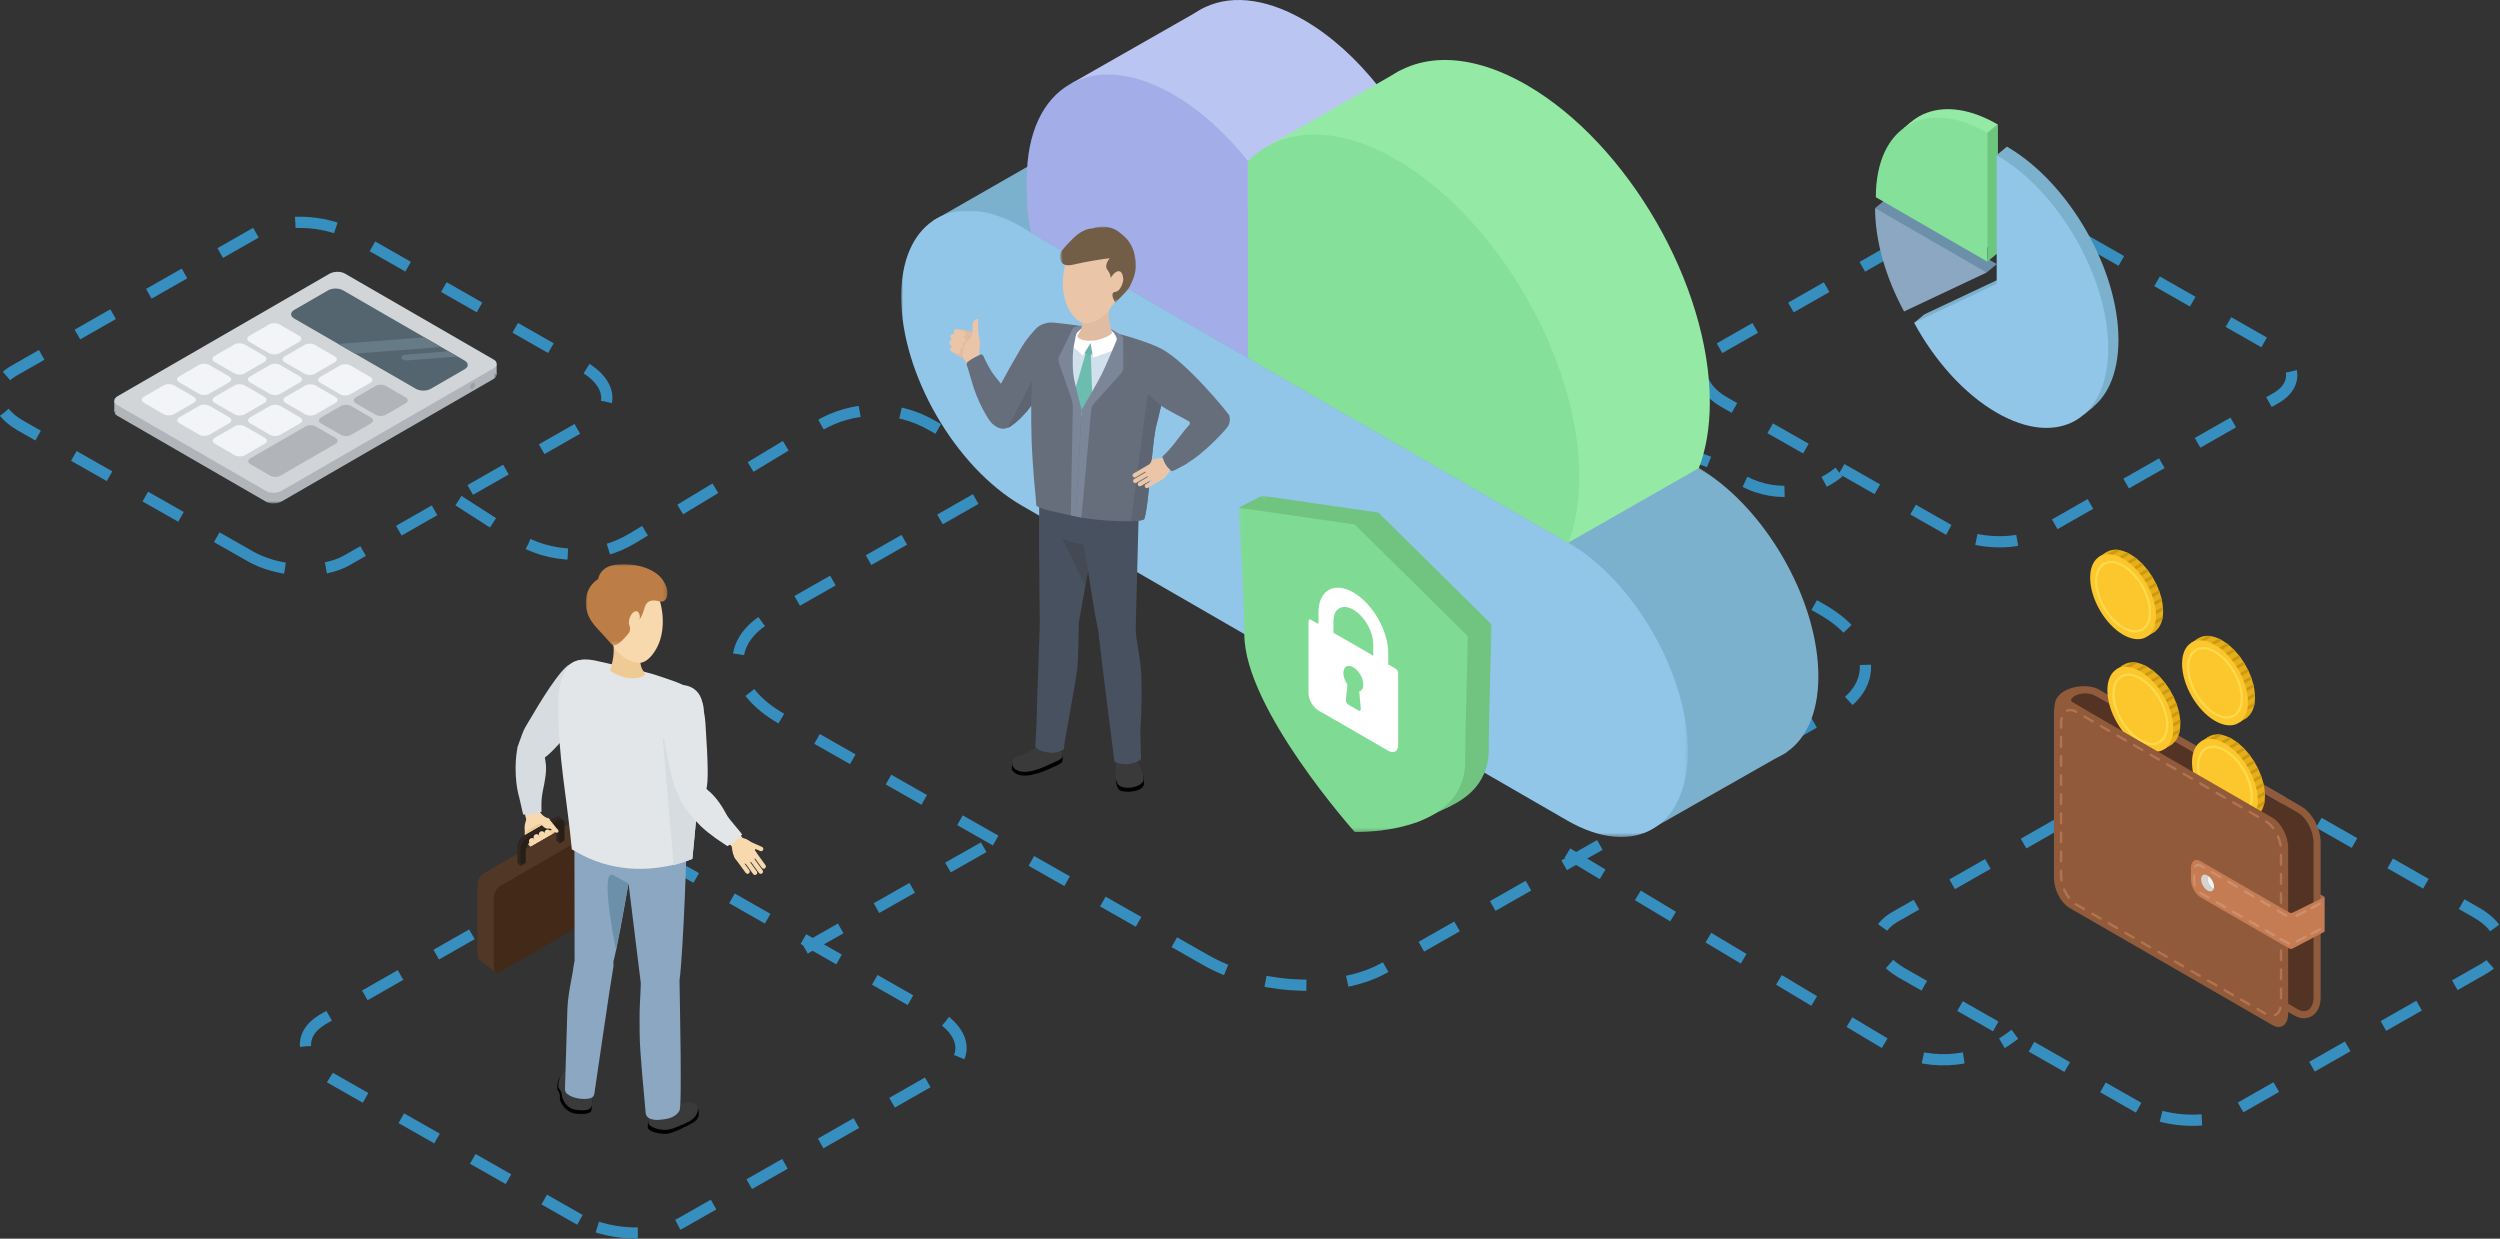 <svg xmlns="http://www.w3.org/2000/svg" xmlns:xlink="http://www.w3.org/1999/xlink" width="669.073" height="331.5" viewBox="0 0 669.073 331.5"><rect x="0" y="0" width="669.073" height="331.5" fill="#333333" stroke="none"/><defs><polygon id="a" points="0 0 210.544 0 210.544 167.65 0 167.65"/><polygon id="c" points="0 0 61.488 0 61.488 86.797 0 86.797"/><polygon id="e" points="0 0 10.116 0 10.116 8.116 0 8.116"/><polygon id="g" points="0 0 61.488 0 61.488 86.798 0 86.798"/><polygon id="i" points="0 0 30.053 0 30.053 38.803 0 38.803"/><polygon id="k" points="0 0 21.842 0 21.842 21.726 0 21.726"/><polygon id="m" points="0 0 7.811 0 7.811 8.884 0 8.884"/><polygon id="o" points="0 0 20.256 0 20.256 20.483 0 20.483"/><polygon id="q" points="0 0 102.346 0 102.346 59.144 0 59.144"/></defs><g fill="none" fill-rule="evenodd" transform="translate(-.747)"><path stroke="#378FBF" stroke-dasharray="11" stroke-width="3" d="M324.591 257.58 323.616 257.044 209.909 192.35C196.059 184.422 194.339 172.555 205.848 165.532L206.478 165.161 327.047 96.386C339.012 89.575 359.878 90.252 373.805 97.776L374.765 98.312 488.332 163.097C502.183 171.025 503.858 182.892 492.523 189.828L491.903 190.195 371.333 258.969C359.654 265.618 339.703 265.131 325.611 258.105L324.591 257.58ZM123.435 133.981 138.387 143.581C148.012 149.761 160.313 149.93 170.104 144.017L219.614 114.117C228.938 108.487 240.58 108.352 250.031 113.764L272.938 126.881 272.938 126.881M68.315 149.203 67.787 148.913 6.306 113.933C-1.182 109.646-2.112 103.23 4.111 99.433L4.451 99.232 69.643 62.046C76.112 58.363 87.394 58.729 94.924 62.797L95.444 63.087 156.849 98.117C164.338 102.403 165.244 108.819 159.115 112.57L158.78 112.768 93.588 149.954C87.273 153.549 76.485 153.286 68.866 149.487L68.315 149.203ZM155.957 326.455 155.39 326.143 89.282 288.53C81.23 283.921 80.229 277.022 86.921 272.939L87.287 272.723 157.385 232.737C164.341 228.778 176.473 229.171 184.57 233.545L185.128 233.857 251.156 271.523C259.208 276.132 260.182 283.032 253.592 287.064L253.232 287.277 183.133 327.263C176.343 331.128 164.743 330.845 156.551 326.76L155.957 326.455Z"/><line x1="216.181" x2="268" y1="253.896" y2="224.476" stroke="#378FBF" stroke-dasharray="11" stroke-width="3"/><path stroke="#378FBF" stroke-dasharray="11" stroke-width="3" d="M573.117 296.447 572.578 296.151 509.775 260.419C502.126 256.04 501.176 249.486 507.532 245.607L507.88 245.402 574.474 207.416C581.082 203.654 592.607 204.028 600.299 208.184L600.83 208.48 663.556 244.262C671.205 248.641 672.131 255.196 665.87 259.026L665.528 259.229 598.934 297.215C592.483 300.887 581.464 300.618 573.681 296.738L573.117 296.447ZM522.304 141.809 521.794 141.529 462.296 107.677C455.049 103.529 454.149 97.319 460.171 93.645L460.5 93.45 523.589 57.464C529.85 53.9 540.768 54.254 548.055 58.191L548.558 58.471 607.983 92.371C615.23 96.519 616.106 102.728 610.175 106.358L609.851 106.55 546.762 142.536C540.651 146.015 530.211 145.76 522.838 142.084L522.304 141.809Z"/><path stroke="#378FBF" stroke-dasharray="11" stroke-width="3" d="M420.207 228.341 505.439 279.366C515.734 285.529 528.712 284.965 538.433 277.931L539.989 276.805 539.989 276.805M427.3 129.252 429.45 127.608C439.162 120.179 452.458 119.534 462.843 125.989L466.119 128.025C474.489 133.228 485.235 132.564 492.902 126.371L492.902 126.371 492.902 126.371"/><g transform="translate(241.925)"><polygon fill="#7CB1CD" points="44.508 38.479 8.425 59.149 49.151 78.862"/><path fill="#BBC5F2" d="M45.541,22.327 L81.177,2.012 C81.177,2.012 80.138,41.571 78.874,40.991 C77.609,40.412 45.541,22.327 45.541,22.327"/><path fill="#4A7799" d="M67.21,40.809 C66.135,40.188 65.073,39.639 64.025,39.152 L70.395,42.829 C69.346,42.106 68.285,41.429 67.21,40.809"/><path fill="#94EAA4" d="M216.239,127.033 C215.33,126.41 214.414,125.816 213.485,125.269 C215.383,120.335 216.418,114.425 216.418,107.638 C216.418,76.383 194.474,38.375 167.405,22.747 C151.103,13.334 136.664,14.19 127.752,23.182 C127.737,23.162 127.721,23.143 127.705,23.123 L127.705,75.918 L216.239,127.033 Z"/><path fill="#BBC5F2" d="M127.705,23.123 C121.867,15.775 115.064,9.557 107.795,5.36 C86.121,-7.153 68.55,2.99 68.55,28.017 C68.55,32.811 69.2,37.804 70.394,42.829 L127.705,75.918 L127.705,23.123 Z"/><path fill="#7CB1CD" d="M216.239,127.033 L127.705,75.918 L70.395,42.829 L64.025,39.152 C47.689,31.569 34.925,40.1 34.925,59.448 C34.925,80.036 49.379,105.07 67.21,115.364 L213.185,199.643 C231.015,209.937 245.469,201.593 245.469,181.005 C245.469,161.608 232.635,138.278 216.239,127.033"/><polygon fill="#7CB1CD" points="237.078 201.23 199.177 222.783 206.463 180.458"/><polygon fill="#94EAA4" points="178.56 145.217 213.485 125.27 184.613 81.644 156.913 92.648"/><polygon fill="#94EAA4" points="98.56 38.857 133.634 18.833 145.53 75.918"/><path fill="#85E09A" d="M181.313,146.98 C180.405,146.358 179.489,145.763 178.56,145.217 C180.458,140.283 181.493,134.373 181.493,127.586 C181.493,96.33 159.549,58.323 132.48,42.695 C116.178,33.282 101.738,34.137 92.827,43.129 C92.811,43.11 92.796,43.091 92.779,43.071 L92.779,95.866 L181.313,146.98 Z"/><path fill="#A3ADE8" d="M92.78,43.071 C86.942,35.723 80.139,29.504 72.869,25.307 C51.196,12.794 33.625,22.938 33.625,47.964 C33.625,52.758 33.621,57.306 34.816,62.333 L92.78,95.866 L92.78,43.071 Z"/><g transform="translate(0 56.35)"><mask id="b" fill="#fff"><use xlink:href="#a"/></mask><path fill="#91C6E8" d="M181.313,90.631 L92.779,39.516 L35.47,6.427 C34.421,5.704 33.36,5.027 32.285,4.407 C31.21,3.786 30.147,3.237 29.1,2.75 C20.932,-1.042 13.657,-0.805 8.424,2.799 C3.191,6.402 -0,13.371 -0,23.045 C-0,43.633 14.454,68.668 32.285,78.962 L178.26,163.241 C196.09,173.535 210.544,165.191 210.544,144.603 C210.544,125.206 197.71,101.875 181.313,90.631" mask="url(#b)"/></g></g><g transform="matrix(-1 0 0 1 400 132.678)"><mask id="d" fill="#fff"><use xlink:href="#c"/></mask><path fill="#70C480" d="M59.912,33.926 C59.912,53.736 30.364,86.79 30.364,86.79 C30.364,86.79 0.814,87.724 0.814,67.914 C0.814,57.384 -0,34.492 -0,34.492 L30.364,4.492 L61.488,0 C61.488,0 59.912,23.853 59.912,33.926" mask="url(#d)"/><g transform="translate(57.688)"><mask id="f" fill="#fff"><use xlink:href="#e"/></mask><polygon fill="#70C480" points="10.116 3.202 3.801 -.001 0 8.116" mask="url(#f)"/></g><polygon fill="#70C480" points="20.41 87.494 10.952 82.99 19.834 80.414"/><g transform="translate(6.316 3.202)"><mask id="h" fill="#fff"><use xlink:href="#g"/></mask><path fill="#7FDB93" d="M59.912,33.927 C59.912,53.738 30.364,86.791 30.364,86.791 C30.364,86.791 0.815,87.726 0.815,67.915 C0.815,57.385 0,34.493 0,34.493 L30.364,4.494 L61.488,0 C61.488,0 59.912,23.854 59.912,33.927" mask="url(#h)"/></g><path fill="#FFF" d="M42.394,36.655 L31.727,42.819 L31.727,39.736 C31.727,36.338 34.12,32.191 37.06,30.492 C40,28.792 42.394,30.175 42.394,33.574 L42.394,36.655 Z M39.057,54.677 C39.077,54.881 39.017,55.135 38.89,55.371 C38.764,55.608 38.583,55.805 38.393,55.915 L35.727,57.456 C35.538,57.565 35.356,57.577 35.23,57.486 C35.104,57.396 35.043,57.212 35.064,56.983 L35.484,52.37 C34.802,52.191 34.393,51.518 34.393,50.522 C34.393,48.823 35.589,46.75 37.06,45.9 C38.531,45.05 39.727,45.741 39.727,47.44 C39.727,48.437 39.318,49.58 38.636,50.549 L39.057,54.677 Z M48.394,33.188 L46.394,34.344 L46.394,31.262 C46.394,25.315 42.207,22.896 37.06,25.87 C31.914,28.844 27.726,36.101 27.726,42.048 L27.726,45.13 L25.726,46.285 C25.358,46.498 25.06,47.015 25.06,47.44 L25.06,66.7 C25.06,67.533 25.346,68.124 25.812,68.41 C26.297,68.707 26.976,68.675 27.726,68.241 L46.394,57.456 C47.864,56.605 49.06,54.533 49.06,52.834 L49.06,33.574 C49.06,33.147 48.762,32.975 48.394,33.188 L48.394,33.188 Z"/></g><g transform="translate(550.444 145)"><polygon fill="#AA6D4F" points="71.108 94.252 72.445 95.046 71.108 96.165"/><polygon fill="#E4AF18" points="54.449 73.331 52.304 74.72 52.304 71.407"/><path fill="#533324" d="M65.282,125.113 L10.959,93.749 C8.66,92.422 6.78,88.829 6.78,85.765 L2.21,43.844 C2.21,40.78 8.66,39.807 10.959,41.134 L65.282,72.498 C67.58,73.825 69.46,77.417 69.46,80.482 L69.46,121.954 C69.46,125.018 67.58,126.44 65.282,125.113"/><path fill="#915A3B" d="M8.143,38.641 L8.143,38.641 C4.243,38.641 0.296,40.428 0.296,43.844 L0.296,43.948 L0.307,44.051 L4.866,85.875 C4.91,89.591 7.15,93.76 10.001,95.407 L64.325,126.77 C65.191,127.271 66.068,127.524 66.931,127.524 C69.071,127.524 71.374,125.781 71.374,121.954 L71.374,80.482 C71.374,76.738 69.119,72.503 66.239,70.84 L11.915,39.477 C10.719,38.786 9.204,38.641 8.143,38.641 M8.142,40.554 C9.259,40.554 10.287,40.746 10.958,41.134 L65.282,72.497 C67.58,73.825 69.461,77.418 69.461,80.482 L69.461,121.954 C69.461,124.238 68.415,125.61 66.931,125.61 C66.424,125.61 65.867,125.45 65.282,125.113 L10.958,93.749 C8.66,92.422 6.779,88.829 6.779,85.765 L2.21,43.844 C2.21,41.675 5.44,40.554 8.142,40.554"/><path fill="#915A3B" d="M11.458,41.423 C11.458,41.423 9.809,40.16 7.495,40.576 C5.18,40.992 3.933,42.369 4.959,42.961 C5.984,43.553 8.893,45.233 8.893,45.233 C8.893,45.233 1.87,43.776 1.907,42.553 C1.945,41.33 3.885,39.975 5.108,39.655 C6.331,39.337 10.604,39.335 11.458,41.423"/><path fill="#E4AF18" d="M29.216,18.576 C29.216,24.196 25.27,26.473 20.403,23.663 C15.535,20.853 11.59,14.019 11.59,8.4 C11.59,2.78 15.535,0.502 20.403,3.312 C25.27,6.122 29.216,12.955 29.216,18.576"/><polygon fill="#E4AF18" points="27.192 23.895 25.047 25.284 25.047 21.971"/><polygon fill="#E4AF18" points="14.029 2.78 12.01 4.063 15.039 4.481"/><path fill="#FCC62D" d="M27.317,19.779 C27.317,25.399 23.371,27.677 18.504,24.867 C13.637,22.057 9.691,15.223 9.691,9.603 C9.691,3.983 13.637,1.705 18.504,4.515 C23.371,7.325 27.317,14.159 27.317,19.779"/><path fill="#FFD949" d="M15.298,5.734 C14.669,5.734 14.091,5.879 13.585,6.172 C12.331,6.895 11.641,8.448 11.641,10.544 C11.641,15.015 14.791,20.472 18.663,22.707 C20.479,23.756 22.169,23.934 23.422,23.21 C24.676,22.486 25.366,20.934 25.366,18.837 C25.366,14.367 22.216,8.91 18.345,6.675 C17.263,6.05 16.225,5.734 15.298,5.734 M21.712,24.287 C20.672,24.287 19.526,23.942 18.345,23.26 C14.296,20.923 11.003,15.218 11.003,10.544 C11.003,8.211 11.807,6.462 13.266,5.619 C14.725,4.777 16.642,4.955 18.663,6.122 C22.711,8.459 26.004,14.163 26.004,18.837 C26.004,21.171 25.201,22.92 23.741,23.763 C23.135,24.113 22.451,24.287 21.712,24.287"/><path fill="#CE9912" d="M27.256 20.984C27.215 21.343 27.159 21.687 27.082 22.011L28.948 20.934C29.03 20.607 29.095 20.26 29.14 19.896L27.256 20.984ZM29.163 17.374 27.253 18.476C27.283 18.776 27.304 19.074 27.315 19.368L29.215 18.271C29.208 17.974 29.191 17.675 29.163 17.374M28.755 15.038 26.833 16.148C26.903 16.421 26.967 16.694 27.022 16.966L28.942 15.858C28.887 15.585 28.824 15.312 28.755 15.038M28.093 12.942 28.093 12.941 26.16 14.057C26.258 14.312 26.352 14.567 26.439 14.824L28.368 13.71C28.283 13.453 28.19 13.197 28.093 12.942M27.21 10.942 25.268 12.063C25.391 12.303 25.508 12.544 25.621 12.787L27.558 11.668C27.446 11.425 27.332 11.182 27.21 10.942M26.132 9.056 24.183 10.181C24.328 10.405 24.469 10.634 24.606 10.864L26.552 9.741C26.416 9.509 26.276 9.281 26.132 9.056M24.863 7.279 22.905 8.41C23.074 8.619 23.24 8.832 23.402 9.05L25.356 7.922C25.196 7.703 25.03 7.49 24.863 7.279M23.383 5.624 21.415 6.76C21.611 6.953 21.805 7.15 21.994 7.354L23.957 6.221C23.769 6.017 23.578 5.817 23.383 5.624M21.639 4.122 19.658 5.266C19.89 5.435 20.12 5.611 20.345 5.797L22.319 4.657C22.096 4.471 21.869 4.292 21.639 4.122M19.507 2.844 17.503 4.001C17.785 4.127 18.072 4.272 18.361 4.433L20.355 3.282C20.069 3.119 19.786 2.973 19.507 2.844M16.43 2.112 14.468 3.244 14.508 3.313C14.905 3.308 15.321 3.346 15.752 3.431L17.784 2.258C17.315 2.156 16.862 2.108 16.43 2.112"/><path fill="#A7D7F2" d="M6.076,0.24 L6.112,0.26 C6.101,0.265 6.089,0.262 6.076,0.24"/><path fill="#E4AF18" d="M33.825,48.716 C33.825,54.336 29.879,56.614 25.012,53.804 C20.145,50.994 16.199,44.16 16.199,38.54 C16.199,32.92 20.145,30.642 25.012,33.452 C29.879,36.262 33.825,43.096 33.825,48.716"/><polygon fill="#E4AF18" points="31.801 54.035 29.656 55.425 29.656 52.112"/><path fill="#CE9912" d="M31.865 51.124C31.824 51.483 31.768 51.828 31.692 52.152L33.557 51.074C33.64 50.747 33.704 50.4 33.749 50.036L31.865 51.124ZM33.772 47.514 31.863 48.617C31.893 48.916 31.914 49.214 31.924 49.509L33.825 48.411C33.818 48.115 33.8 47.816 33.772 47.514M33.364 45.178 31.442 46.288C31.512 46.561 31.576 46.834 31.631 47.106L33.551 45.998C33.497 45.726 33.433 45.452 33.364 45.178M32.702 43.083 32.702 43.082 30.769 44.198C30.867 44.452 30.962 44.708 31.048 44.964L32.977 43.85C32.892 43.594 32.799 43.338 32.702 43.083M31.819 41.082 29.877 42.203C30 42.443 30.117 42.685 30.23 42.927L32.168 41.809C32.056 41.565 31.941 41.323 31.819 41.082M30.741 39.196 28.792 40.321C28.937 40.546 29.078 40.774 29.215 41.005L31.161 39.881C31.025 39.65 30.885 39.421 30.741 39.196M29.472 37.419 27.514 38.55C27.683 38.76 27.849 38.973 28.011 39.191L29.965 38.062C29.805 37.843 29.64 37.63 29.472 37.419"/><polygon fill="#E4AF18" points="18.638 32.921 16.619 34.204 19.648 34.622"/><path fill="#FCC62D" d="M31.926,49.919 C31.926,55.54 27.98,57.817 23.113,55.007 C18.246,52.197 14.3,45.363 14.3,39.743 C14.3,34.123 18.246,31.846 23.113,34.656 C27.98,37.466 31.926,44.299 31.926,49.919"/><path fill="#FFD949" d="M19.907,35.875 C19.279,35.875 18.7,36.02 18.194,36.312 C16.941,37.036 16.25,38.589 16.25,40.685 C16.25,45.156 19.4,50.612 23.272,52.847 C25.088,53.896 26.778,54.075 28.032,53.35 C29.285,52.627 29.975,51.074 29.975,48.978 C29.975,44.507 26.826,39.051 22.954,36.815 C21.871,36.19 20.834,35.875 19.907,35.875 M26.321,54.427 C25.282,54.427 24.135,54.082 22.954,53.4 C18.906,51.063 15.612,45.359 15.612,40.685 C15.612,38.352 16.416,36.602 17.876,35.759 C19.335,34.917 21.252,35.095 23.272,36.263 C27.32,38.6 30.614,44.304 30.614,48.978 C30.614,51.312 29.81,53.061 28.351,53.903 C27.745,54.253 27.06,54.427 26.321,54.427"/><path fill="#CE9912" d="M27.993 35.765 26.025 36.901C26.221 37.093 26.414 37.291 26.604 37.494L28.566 36.361C28.378 36.157 28.187 35.957 27.993 35.765M26.248 34.263 24.267 35.406C24.499 35.576 24.729 35.752 24.955 35.937L26.929 34.797C26.705 34.611 26.478 34.432 26.248 34.263M24.116 32.985 22.113 34.141C22.395 34.267 22.681 34.412 22.97 34.574L24.964 33.423C24.678 33.259 24.395 33.113 24.116 32.985M21.039 32.252 19.077 33.385 19.117 33.453C19.515 33.448 19.93 33.487 20.361 33.572L22.393 32.398C21.924 32.296 21.471 32.248 21.039 32.252"/><path fill="#E4AF18" d="M53.811,41.632 C53.811,47.252 49.865,49.53 44.998,46.72 C40.131,43.91 36.185,37.076 36.185,31.456 C36.185,25.836 40.131,23.558 44.998,26.369 C49.865,29.179 53.811,36.012 53.811,41.632"/><polygon fill="#E4AF18" points="51.788 46.951 49.642 48.341 49.642 45.028"/><path fill="#CE9912" d="M51.851 44.04C51.81 44.4 51.754 44.744 51.678 45.068L53.543 43.991C53.626 43.663 53.69 43.317 53.735 42.952L51.851 44.04ZM53.758 40.43 51.849 41.533C51.879 41.832 51.9 42.13 51.91 42.425L53.811 41.327C53.804 41.031 53.786 40.732 53.758 40.43M53.35 38.094 51.428 39.204C51.498 39.477 51.562 39.75 51.618 40.022L53.537 38.914C53.483 38.642 53.419 38.368 53.35 38.094"/><polygon fill="#E4AF18" points="38.624 25.837 36.606 27.12 39.635 27.538"/><path fill="#FCC62D" d="M51.912,42.836 C51.912,48.456 47.966,50.733 43.099,47.923 C38.232,45.113 34.286,38.279 34.286,32.66 C34.286,27.04 38.232,24.762 43.099,27.572 C47.966,30.382 51.912,37.215 51.912,42.836"/><path fill="#FFD949" d="M39.893,28.791 C39.264,28.791 38.687,28.936 38.18,29.228 C36.927,29.952 36.236,31.505 36.236,33.601 C36.236,38.072 39.387,43.528 43.259,45.764 C45.074,46.812 46.765,46.991 48.018,46.267 C49.272,45.543 49.962,43.99 49.962,41.894 C49.962,37.423 46.812,31.967 42.94,29.731 C41.858,29.107 40.82,28.791 39.893,28.791 M46.308,47.343 C45.268,47.343 44.122,46.999 42.94,46.316 C38.892,43.979 35.599,38.275 35.599,33.601 C35.599,31.268 36.402,29.518 37.861,28.676 C39.32,27.833 41.237,28.012 43.259,29.179 C47.307,31.516 50.6,37.22 50.6,41.894 C50.6,44.228 49.797,45.977 48.337,46.82 C47.731,47.169 47.046,47.343 46.308,47.343"/><path fill="#CE9912" d="M52.689 35.999 52.688 35.998 50.756 37.114C50.854 37.368 50.948 37.624 51.035 37.88L52.964 36.766C52.878 36.51 52.785 36.254 52.689 35.999M51.806 33.999 49.864 35.12C49.986 35.359 50.104 35.601 50.216 35.844L52.154 34.725C52.042 34.481 51.927 34.239 51.806 33.999M50.727 32.112 48.779 33.237C48.924 33.462 49.064 33.69 49.201 33.921L51.148 32.797C51.012 32.566 50.871 32.338 50.727 32.112M49.458 30.336 47.5 31.466C47.669 31.676 47.836 31.889 47.997 32.107L49.952 30.979C49.791 30.76 49.626 30.546 49.458 30.336M47.979 28.681 46.011 29.817C46.207 30.01 46.4 30.207 46.59 30.411L48.552 29.278C48.364 29.073 48.174 28.874 47.979 28.681M46.234 27.179 44.253 28.323C44.485 28.492 44.715 28.668 44.941 28.854L46.915 27.713C46.691 27.527 46.464 27.349 46.234 27.179M44.103 25.901 42.099 27.058C42.381 27.184 42.667 27.329 42.956 27.49L44.951 26.339C44.665 26.175 44.382 26.029 44.103 25.901M41.025 25.169 39.063 26.301 39.103 26.369C39.501 26.364 39.916 26.403 40.347 26.488L42.379 25.315C41.91 25.213 41.457 25.164 41.025 25.169"/><path fill="#E4AF18" d="M56.473,68.012 C56.473,73.632 52.527,75.909 47.66,73.099 C42.793,70.289 38.847,63.455 38.847,57.836 C38.847,52.215 42.793,49.938 47.66,52.748 C52.527,55.558 56.473,62.391 56.473,68.012"/><polygon fill="#E4AF18" points="41.286 52.216 39.267 53.499 42.296 53.917"/><path fill="#FCC62D" d="M54.574,69.215 C54.574,74.835 50.628,77.113 45.761,74.303 C40.894,71.493 36.948,64.659 36.948,59.039 C36.948,53.419 40.894,51.141 45.761,53.951 C50.628,56.761 54.574,63.595 54.574,69.215"/><path fill="#FFD949" d="M42.554,55.17 C41.926,55.17 41.348,55.315 40.842,55.608 C39.588,56.331 38.898,57.884 38.898,59.98 C38.898,64.451 42.048,69.907 45.921,72.143 C47.736,73.192 49.426,73.37 50.68,72.646 C51.933,71.922 52.624,70.37 52.624,68.273 C52.624,63.802 49.473,58.346 45.601,56.111 C44.52,55.486 43.482,55.17 42.554,55.17 M48.969,73.723 C47.929,73.723 46.783,73.378 45.601,72.695 C41.553,70.358 38.26,64.654 38.26,59.98 C38.26,57.647 39.064,55.898 40.523,55.055 C41.982,54.213 43.899,54.392 45.921,55.558 C49.969,57.895 53.262,63.599 53.262,68.273 C53.262,70.607 52.458,72.356 50.999,73.199 C50.393,73.548 49.708,73.723 48.969,73.723"/><path fill="#CE9912" d="M54.513 70.42C54.472 70.779 54.416 71.123 54.34 71.447L56.205 70.37C56.287 70.043 56.352 69.696 56.397 69.332L54.513 70.42ZM56.42 66.81 54.51 67.912C54.54 68.212 54.562 68.51 54.572 68.804L56.472 67.707C56.465 67.41 56.448 67.111 56.42 66.81M56.012 64.474 54.09 65.584C54.16 65.857 54.224 66.13 54.279 66.401L56.199 65.294C56.144 65.021 56.081 64.748 56.012 64.474M55.35 62.378 55.35 62.377 53.417 63.493C53.515 63.748 53.609 64.003 53.696 64.259L55.625 63.145C55.54 62.889 55.447 62.633 55.35 62.378M54.467 60.378 52.525 61.499C52.648 61.739 52.765 61.98 52.878 62.223L54.815 61.104C54.704 60.86 54.589 60.618 54.467 60.378M53.389 58.491 51.44 59.617C51.585 59.841 51.726 60.07 51.863 60.3L53.809 59.176C53.673 58.945 53.533 58.717 53.389 58.491M52.12 56.715 50.162 57.846C50.331 58.055 50.497 58.268 50.659 58.486L52.613 57.358C52.453 57.139 52.288 56.926 52.12 56.715M50.64 55.06 48.672 56.196C48.869 56.389 49.062 56.586 49.251 56.79L51.214 55.657C51.026 55.453 50.835 55.253 50.64 55.06M48.896 53.558 46.915 54.702C47.147 54.871 47.377 55.047 47.602 55.233L49.576 54.093C49.353 53.907 49.126 53.728 48.896 53.558M46.764 52.28 44.76 53.437C45.042 53.563 45.329 53.708 45.618 53.869L47.612 52.718C47.326 52.555 47.043 52.409 46.764 52.28M43.687 51.548 41.725 52.68 41.765 52.749C42.163 52.744 42.578 52.782 43.009 52.867L45.041 51.694C44.572 51.592 44.119 51.544 43.687 51.548"/><path fill="#915A3B" d="M58.502,129.363 L4.179,97.999 C1.88,96.672 0,93.079 0,90.015 L0,45.67 C0.296,40.054 1.88,41.184 4.179,42.511 L58.502,73.875 C60.8,75.202 62.681,78.794 62.681,81.859 L62.681,126.204 C62.681,129.268 60.8,130.689 58.502,129.363"/><path fill="#B3734F" d="M5.959,45.819 C5.905,45.819 5.85,45.806 5.8,45.777 C5.297,45.488 4.814,45.341 4.365,45.341 L4.363,45.341 C4.108,45.341 3.867,45.39 3.646,45.486 C3.485,45.557 3.296,45.483 3.226,45.322 C3.155,45.16 3.229,44.972 3.39,44.902 C3.693,44.77 4.019,44.703 4.362,44.703 L4.365,44.703 C4.927,44.703 5.517,44.878 6.118,45.224 C6.271,45.312 6.323,45.507 6.236,45.659 C6.176,45.762 6.069,45.819 5.959,45.819 L5.959,45.819 Z M10.383,48.374 C10.329,48.374 10.274,48.36 10.223,48.331 L8.012,47.054 C7.859,46.966 7.807,46.771 7.895,46.618 C7.983,46.465 8.178,46.413 8.331,46.501 L10.543,47.778 C10.695,47.867 10.747,48.062 10.66,48.215 C10.6,48.317 10.493,48.374 10.383,48.374 L10.383,48.374 Z M1.907,50.042 C1.731,50.042 1.588,49.899 1.588,49.723 L1.588,48.574 C1.588,48.045 1.644,47.551 1.753,47.105 C1.795,46.934 1.968,46.828 2.139,46.872 C2.31,46.913 2.415,47.086 2.373,47.257 C2.275,47.653 2.226,48.097 2.226,48.574 L2.226,49.723 C2.226,49.899 2.083,50.042 1.907,50.042 L1.907,50.042 Z M14.807,50.928 C14.753,50.928 14.698,50.915 14.648,50.886 L12.436,49.609 C12.283,49.52 12.231,49.325 12.319,49.172 C12.407,49.02 12.602,48.967 12.755,49.056 L14.967,50.333 C15.119,50.421 15.172,50.616 15.084,50.769 C15.025,50.871 14.917,50.928 14.807,50.928 L14.807,50.928 Z M19.231,53.482 C19.177,53.482 19.122,53.469 19.072,53.44 L16.86,52.163 C16.708,52.075 16.655,51.88 16.743,51.727 C16.831,51.575 17.026,51.522 17.179,51.61 L19.391,52.887 C19.543,52.975 19.596,53.17 19.508,53.323 C19.449,53.425 19.342,53.482 19.231,53.482 L19.231,53.482 Z M1.907,55.151 C1.731,55.151 1.588,55.008 1.588,54.832 L1.588,52.277 C1.588,52.101 1.731,51.958 1.907,51.958 C2.083,51.958 2.226,52.101 2.226,52.277 L2.226,54.832 C2.226,55.008 2.083,55.151 1.907,55.151 L1.907,55.151 Z M23.656,56.037 C23.601,56.037 23.547,56.023 23.496,55.994 L21.284,54.717 C21.132,54.629 21.079,54.434 21.168,54.281 C21.255,54.129 21.45,54.076 21.603,54.164 L23.815,55.441 C23.968,55.53 24.02,55.724 23.932,55.877 C23.873,55.979 23.766,56.037 23.656,56.037 L23.656,56.037 Z M28.079,58.591 C28.026,58.591 27.971,58.578 27.92,58.549 L25.708,57.272 C25.556,57.183 25.504,56.988 25.592,56.835 C25.68,56.683 25.875,56.63 26.028,56.719 L28.24,57.996 C28.392,58.084 28.444,58.279 28.356,58.432 C28.297,58.534 28.19,58.591 28.079,58.591 L28.079,58.591 Z M1.907,60.259 C1.731,60.259 1.588,60.117 1.588,59.94 L1.588,57.386 C1.588,57.21 1.731,57.067 1.907,57.067 C2.083,57.067 2.226,57.21 2.226,57.386 L2.226,59.94 C2.226,60.117 2.083,60.259 1.907,60.259 L1.907,60.259 Z M32.504,61.145 C32.45,61.145 32.395,61.132 32.345,61.103 L30.133,59.826 C29.98,59.737 29.928,59.542 30.016,59.39 C30.104,59.237 30.299,59.185 30.451,59.273 L32.664,60.55 C32.816,60.639 32.869,60.833 32.78,60.986 C32.721,61.089 32.614,61.145 32.504,61.145 L32.504,61.145 Z M36.928,63.7 C36.874,63.7 36.819,63.686 36.769,63.657 L34.557,62.38 C34.404,62.292 34.352,62.097 34.44,61.944 C34.528,61.791 34.723,61.739 34.876,61.827 L37.088,63.104 C37.24,63.193 37.292,63.387 37.205,63.54 C37.145,63.643 37.039,63.7 36.928,63.7 L36.928,63.7 Z M1.907,65.368 C1.731,65.368 1.588,65.226 1.588,65.049 L1.588,62.494 C1.588,62.318 1.731,62.176 1.907,62.176 C2.083,62.176 2.226,62.318 2.226,62.494 L2.226,65.049 C2.226,65.226 2.083,65.368 1.907,65.368 L1.907,65.368 Z M41.352,66.254 C41.298,66.254 41.243,66.24 41.193,66.212 L38.981,64.934 C38.828,64.846 38.776,64.651 38.864,64.498 C38.952,64.346 39.147,64.294 39.3,64.382 L41.512,65.659 C41.665,65.747 41.717,65.942 41.629,66.095 C41.57,66.197 41.462,66.254 41.352,66.254 L41.352,66.254 Z M45.776,68.808 C45.722,68.808 45.667,68.794 45.617,68.766 L43.405,67.489 C43.253,67.4 43.201,67.206 43.288,67.053 C43.376,66.901 43.571,66.847 43.724,66.936 L45.936,68.213 C46.089,68.301 46.141,68.496 46.053,68.649 C45.994,68.751 45.887,68.808 45.776,68.808 L45.776,68.808 Z M1.907,70.476 C1.731,70.476 1.588,70.334 1.588,70.158 L1.588,67.603 C1.588,67.427 1.731,67.284 1.907,67.284 C2.083,67.284 2.226,67.427 2.226,67.603 L2.226,70.158 C2.226,70.334 2.083,70.476 1.907,70.476 L1.907,70.476 Z M50.201,71.363 C50.147,71.363 50.092,71.349 50.042,71.32 L47.829,70.043 C47.677,69.954 47.624,69.76 47.713,69.607 C47.801,69.454 47.996,69.401 48.148,69.49 L50.36,70.767 C50.513,70.856 50.566,71.05 50.477,71.203 C50.418,71.306 50.311,71.363 50.201,71.363 L50.201,71.363 Z M54.625,73.917 C54.571,73.917 54.516,73.903 54.466,73.875 L52.254,72.597 C52.101,72.509 52.049,72.314 52.137,72.161 C52.225,72.008 52.42,71.956 52.573,72.044 L54.785,73.322 C54.937,73.41 54.989,73.605 54.902,73.758 C54.842,73.86 54.735,73.917 54.625,73.917 L54.625,73.917 Z M1.907,75.585 C1.731,75.585 1.588,75.442 1.588,75.266 L1.588,72.712 C1.588,72.535 1.731,72.393 1.907,72.393 C2.083,72.393 2.226,72.535 2.226,72.712 L2.226,75.266 C2.226,75.442 2.083,75.585 1.907,75.585 L1.907,75.585 Z M58.682,76.942 C58.586,76.942 58.49,76.898 58.428,76.815 C57.888,76.102 57.28,75.525 56.668,75.148 C56.519,75.056 56.472,74.859 56.565,74.709 C56.657,74.559 56.854,74.512 57.004,74.606 C57.691,75.03 58.341,75.643 58.936,76.43 C59.042,76.571 59.015,76.77 58.874,76.877 C58.817,76.92 58.749,76.942 58.682,76.942 L58.682,76.942 Z M1.907,80.694 C1.731,80.694 1.588,80.551 1.588,80.375 L1.588,77.821 C1.588,77.644 1.731,77.502 1.907,77.502 C2.083,77.502 2.226,77.644 2.226,77.821 L2.226,80.375 C2.226,80.551 2.083,80.694 1.907,80.694 L1.907,80.694 Z M60.669,81.598 C60.514,81.598 60.379,81.486 60.354,81.328 C60.229,80.541 59.995,79.744 59.659,78.958 C59.59,78.796 59.665,78.608 59.827,78.539 C59.989,78.469 60.177,78.545 60.246,78.707 C60.603,79.541 60.851,80.39 60.984,81.229 C61.011,81.403 60.893,81.566 60.719,81.594 C60.702,81.596 60.685,81.598 60.669,81.598 L60.669,81.598 Z M1.907,85.802 C1.731,85.802 1.588,85.66 1.588,85.483 L1.588,82.929 C1.588,82.753 1.731,82.61 1.907,82.61 C2.083,82.61 2.226,82.753 2.226,82.929 L2.226,85.483 C2.226,85.66 2.083,85.802 1.907,85.802 L1.907,85.802 Z M60.774,86.701 C60.598,86.701 60.455,86.558 60.455,86.382 L60.455,83.827 C60.455,83.651 60.598,83.508 60.774,83.508 C60.95,83.508 61.093,83.651 61.093,83.827 L61.093,86.382 C61.093,86.558 60.95,86.701 60.774,86.701 L60.774,86.701 Z M2.011,90.906 C1.856,90.906 1.72,90.794 1.695,90.637 C1.624,90.184 1.588,89.739 1.588,89.313 L1.588,88.038 C1.588,87.862 1.731,87.719 1.907,87.719 C2.083,87.719 2.226,87.862 2.226,88.038 L2.226,89.313 C2.226,89.706 2.259,90.118 2.326,90.537 C2.353,90.711 2.234,90.874 2.06,90.902 C2.044,90.905 2.027,90.906 2.011,90.906 L2.011,90.906 Z M60.774,91.809 C60.598,91.809 60.455,91.666 60.455,91.49 L60.455,88.936 C60.455,88.759 60.598,88.617 60.774,88.617 C60.95,88.617 61.093,88.759 61.093,88.936 L61.093,91.49 C61.093,91.666 60.95,91.809 60.774,91.809 L60.774,91.809 Z M3.994,95.563 C3.897,95.563 3.802,95.52 3.739,95.436 C3.226,94.757 2.786,93.991 2.432,93.159 C2.362,92.997 2.438,92.809 2.6,92.74 C2.762,92.671 2.949,92.746 3.018,92.908 C3.348,93.682 3.773,94.423 4.249,95.052 C4.354,95.192 4.327,95.392 4.186,95.499 C4.129,95.542 4.061,95.563 3.994,95.563 L3.994,95.563 Z M60.774,96.918 C60.598,96.918 60.455,96.775 60.455,96.599 L60.455,94.044 C60.455,93.868 60.598,93.725 60.774,93.725 C60.95,93.725 61.093,93.868 61.093,94.044 L61.093,96.599 C61.093,96.775 60.95,96.918 60.774,96.918 L60.774,96.918 Z M8.048,98.591 C7.993,98.591 7.939,98.577 7.889,98.548 L5.807,97.346 C5.761,97.32 5.715,97.292 5.668,97.263 C5.519,97.17 5.473,96.973 5.566,96.824 C5.66,96.674 5.856,96.628 6.006,96.722 C6.045,96.747 6.085,96.77 6.125,96.793 L8.207,97.995 C8.36,98.083 8.412,98.278 8.324,98.431 C8.265,98.533 8.158,98.591 8.048,98.591 L8.048,98.591 Z M12.472,101.145 C12.418,101.145 12.363,101.131 12.312,101.102 L10.101,99.825 C9.948,99.737 9.896,99.542 9.984,99.389 C10.072,99.236 10.266,99.184 10.42,99.273 L12.632,100.55 C12.784,100.637 12.836,100.833 12.748,100.985 C12.689,101.088 12.582,101.145 12.472,101.145 L12.472,101.145 Z M60.774,102.026 C60.598,102.026 60.455,101.884 60.455,101.707 L60.455,99.153 C60.455,98.977 60.598,98.834 60.774,98.834 C60.95,98.834 61.093,98.977 61.093,99.153 L61.093,101.707 C61.093,101.884 60.95,102.026 60.774,102.026 L60.774,102.026 Z M16.896,103.699 C16.842,103.699 16.787,103.685 16.737,103.656 L14.525,102.379 C14.372,102.291 14.32,102.096 14.408,101.944 C14.496,101.791 14.69,101.738 14.844,101.827 L17.056,103.104 C17.208,103.192 17.261,103.387 17.173,103.539 C17.114,103.642 17.006,103.699 16.896,103.699 L16.896,103.699 Z M21.32,106.253 C21.266,106.253 21.211,106.24 21.161,106.21 L18.949,104.934 C18.796,104.846 18.744,104.65 18.832,104.498 C18.92,104.345 19.115,104.293 19.268,104.381 L21.48,105.658 C21.632,105.746 21.685,105.941 21.597,106.094 C21.537,106.196 21.431,106.253 21.32,106.253 L21.32,106.253 Z M60.774,107.135 C60.598,107.135 60.455,106.992 60.455,106.816 L60.455,104.261 C60.455,104.085 60.598,103.943 60.774,103.943 C60.95,103.943 61.093,104.085 61.093,104.261 L61.093,106.816 C61.093,106.992 60.95,107.135 60.774,107.135 L60.774,107.135 Z M25.745,108.808 C25.69,108.808 25.635,108.794 25.585,108.765 L23.373,107.488 C23.221,107.4 23.168,107.204 23.256,107.052 C23.344,106.899 23.539,106.847 23.692,106.935 L25.904,108.213 C26.057,108.3 26.109,108.496 26.021,108.648 C25.962,108.751 25.854,108.808 25.745,108.808 L25.745,108.808 Z M30.168,111.362 C30.115,111.362 30.06,111.348 30.009,111.319 L27.797,110.042 C27.644,109.954 27.592,109.759 27.681,109.606 C27.769,109.454 27.963,109.401 28.116,109.49 L30.329,110.767 C30.481,110.855 30.533,111.05 30.445,111.202 C30.386,111.305 30.279,111.362 30.168,111.362 L30.168,111.362 Z M60.774,112.244 C60.598,112.244 60.455,112.101 60.455,111.925 L60.455,109.37 C60.455,109.194 60.598,109.052 60.774,109.052 C60.95,109.052 61.093,109.194 61.093,109.37 L61.093,111.925 C61.093,112.101 60.95,112.244 60.774,112.244 L60.774,112.244 Z M34.593,113.916 C34.539,113.916 34.484,113.902 34.434,113.873 L32.221,112.596 C32.069,112.508 32.017,112.313 32.105,112.161 C32.193,112.008 32.388,111.955 32.54,112.044 L34.753,113.321 C34.905,113.409 34.958,113.604 34.869,113.757 C34.81,113.859 34.703,113.916 34.593,113.916 L34.593,113.916 Z M39.017,116.471 C38.963,116.471 38.908,116.457 38.858,116.428 L36.646,115.151 C36.493,115.063 36.441,114.868 36.529,114.715 C36.617,114.563 36.811,114.51 36.965,114.598 L39.177,115.875 C39.329,115.963 39.381,116.159 39.294,116.311 C39.234,116.413 39.128,116.471 39.017,116.471 L39.017,116.471 Z M60.774,117.352 C60.598,117.352 60.455,117.209 60.455,117.033 L60.455,114.479 C60.455,114.302 60.598,114.16 60.774,114.16 C60.95,114.16 61.093,114.302 61.093,114.479 L61.093,117.033 C61.093,117.209 60.95,117.352 60.774,117.352 L60.774,117.352 Z M43.441,119.025 C43.387,119.025 43.332,119.011 43.282,118.982 L41.07,117.705 C40.917,117.617 40.865,117.422 40.953,117.269 C41.041,117.117 41.236,117.064 41.389,117.153 L43.601,118.429 C43.754,118.518 43.806,118.713 43.718,118.865 C43.659,118.968 43.551,119.025 43.441,119.025 L43.441,119.025 Z M47.865,121.58 C47.811,121.58 47.756,121.565 47.706,121.537 L45.494,120.259 C45.341,120.171 45.289,119.976 45.377,119.824 C45.465,119.671 45.659,119.618 45.813,119.707 L48.025,120.984 C48.178,121.072 48.23,121.267 48.142,121.42 C48.083,121.522 47.976,121.58 47.865,121.58 L47.865,121.58 Z M60.774,122.461 C60.598,122.461 60.455,122.318 60.455,122.142 L60.455,119.588 C60.455,119.411 60.598,119.269 60.774,119.269 C60.95,119.269 61.093,119.411 61.093,119.588 L61.093,122.142 C61.093,122.318 60.95,122.461 60.774,122.461 L60.774,122.461 Z M52.29,124.134 C52.236,124.134 52.181,124.12 52.131,124.091 L49.918,122.813 C49.766,122.726 49.713,122.53 49.801,122.378 C49.89,122.225 50.084,122.173 50.237,122.261 L52.449,123.538 C52.602,123.626 52.654,123.822 52.566,123.974 C52.507,124.076 52.4,124.134 52.29,124.134 L52.29,124.134 Z M56.568,126.653 L56.73,126.378 L56.561,126.649 L54.343,125.368 C54.19,125.28 54.138,125.085 54.226,124.932 C54.314,124.779 54.508,124.727 54.661,124.815 L56.874,126.093 L56.73,126.378 L56.568,126.653 Z M59.171,126.995 C59.049,126.995 58.932,126.925 58.879,126.805 C58.808,126.644 58.881,126.455 59.042,126.384 C59.646,126.118 60.096,125.487 60.31,124.609 C60.352,124.438 60.526,124.332 60.696,124.375 C60.867,124.416 60.972,124.589 60.93,124.76 C60.668,125.835 60.089,126.619 59.3,126.968 C59.258,126.986 59.215,126.995 59.171,126.995 L59.171,126.995 Z"/><path fill="#C57C53" d="M63.85,99.256 C63.57,99.377 63.249,99.358 62.986,99.206 L39.169,85.455 C37.79,84.659 36.661,85.512 36.661,87.35 L36.661,90.314 C36.661,92.153 37.79,94.309 39.169,95.105 L62.941,108.83 C63.23,108.997 63.584,109.003 63.878,108.846 L72.445,104.334 L72.445,95.046 L63.85,99.256 Z"/><path fill="#CE8F6F" d="M40.091,87.457 C40.036,87.457 39.981,87.443 39.931,87.413 L39.263,87.024 C38.762,86.734 38.303,86.737 38.055,87.049 C37.945,87.186 37.745,87.209 37.607,87.099 C37.469,86.989 37.446,86.788 37.556,86.651 C37.999,86.096 38.797,86.017 39.583,86.472 L40.252,86.862 C40.405,86.951 40.456,87.147 40.367,87.299 C40.307,87.4 40.201,87.457 40.091,87.457 M44.498,90.031 C44.444,90.031 44.389,90.017 44.338,89.987 L42.134,88.701 C41.982,88.612 41.931,88.417 42.02,88.264 C42.108,88.112 42.304,88.061 42.456,88.15 L44.66,89.437 C44.812,89.525 44.863,89.721 44.774,89.873 C44.715,89.974 44.608,90.031 44.498,90.031 M37.705,92.189 C37.572,92.189 37.448,92.105 37.403,91.973 C37.264,91.564 37.193,91.168 37.193,90.795 L37.193,89.339 C37.193,89.163 37.336,89.02 37.512,89.02 C37.688,89.02 37.831,89.163 37.831,89.339 L37.831,90.795 C37.831,91.098 37.89,91.425 38.007,91.767 C38.063,91.934 37.974,92.115 37.808,92.172 C37.773,92.184 37.739,92.189 37.705,92.189 M48.906,92.605 C48.852,92.605 48.796,92.591 48.746,92.561 L46.542,91.275 C46.39,91.186 46.338,90.99 46.427,90.838 C46.516,90.686 46.711,90.634 46.863,90.724 L49.067,92.011 C49.219,92.1 49.271,92.295 49.182,92.447 C49.123,92.548 49.016,92.605 48.906,92.605 M53.314,95.179 C53.259,95.179 53.204,95.165 53.153,95.136 L50.949,93.849 C50.797,93.76 50.746,93.564 50.835,93.412 C50.924,93.26 51.119,93.209 51.271,93.298 L53.475,94.585 C53.627,94.673 53.678,94.869 53.59,95.021 C53.53,95.123 53.423,95.179 53.314,95.179 M41.355,95.536 C41.302,95.536 41.247,95.521 41.197,95.493 L39.265,94.383 C39.161,94.323 39.06,94.256 38.963,94.183 C38.822,94.077 38.793,93.878 38.898,93.737 C39.003,93.596 39.204,93.566 39.345,93.672 C39.422,93.731 39.502,93.783 39.583,93.83 L41.515,94.94 C41.667,95.028 41.72,95.222 41.632,95.375 C41.574,95.478 41.466,95.536 41.355,95.536 M57.721,97.753 C57.667,97.753 57.611,97.739 57.561,97.71 L55.357,96.423 C55.205,96.334 55.153,96.139 55.242,95.987 C55.331,95.834 55.527,95.783 55.679,95.872 L57.882,97.159 C58.035,97.248 58.086,97.443 57.997,97.595 C57.938,97.697 57.831,97.753 57.721,97.753 M45.781,98.079 C45.727,98.079 45.672,98.065 45.622,98.036 L43.41,96.764 C43.257,96.677 43.204,96.481 43.292,96.329 C43.379,96.176 43.575,96.124 43.727,96.211 L45.94,97.482 C46.093,97.571 46.145,97.766 46.058,97.918 C45.999,98.021 45.891,98.079 45.781,98.079 M62.129,100.327 C62.074,100.327 62.019,100.313 61.968,100.284 L59.764,98.997 C59.612,98.908 59.561,98.713 59.65,98.561 C59.739,98.408 59.934,98.357 60.086,98.446 L62.29,99.733 C62.442,99.822 62.493,100.017 62.404,100.169 C62.345,100.27 62.238,100.327 62.129,100.327 M50.206,100.621 C50.152,100.621 50.098,100.608 50.048,100.579 L47.835,99.308 C47.682,99.22 47.63,99.025 47.718,98.872 C47.805,98.719 48.001,98.667 48.153,98.754 L50.366,100.026 C50.518,100.113 50.571,100.309 50.483,100.461 C50.424,100.564 50.317,100.621 50.206,100.621 M68.967,105.217 C68.852,105.217 68.74,105.154 68.683,105.046 C68.602,104.889 68.663,104.696 68.82,104.615 L71.084,103.439 C71.241,103.358 71.433,103.419 71.514,103.575 C71.596,103.731 71.535,103.924 71.378,104.005 L69.114,105.182 C69.067,105.206 69.016,105.217 68.967,105.217 M64.994,107.264 C64.879,107.264 64.768,107.202 64.711,107.092 C64.63,106.936 64.691,106.743 64.847,106.662 L67.112,105.486 C67.269,105.405 67.461,105.466 67.542,105.622 C67.623,105.779 67.562,105.971 67.406,106.052 L65.141,107.228 C65.094,107.253 65.044,107.264 64.994,107.264 M68.967,98.319 C68.852,98.319 68.74,98.256 68.683,98.147 C68.602,97.99 68.663,97.798 68.82,97.717 L71.084,96.541 C71.241,96.46 71.433,96.521 71.514,96.677 C71.596,96.833 71.535,97.026 71.378,97.107 L69.114,98.283 C69.067,98.307 69.016,98.319 68.967,98.319 M64.994,100.366 C64.879,100.366 64.768,100.303 64.711,100.194 C64.63,100.038 64.691,99.845 64.847,99.764 L67.112,98.587 C67.269,98.507 67.461,98.567 67.542,98.723 C67.623,98.88 67.562,99.073 67.406,99.154 L65.141,100.33 C65.094,100.354 65.044,100.366 64.994,100.366 M54.632,103.164 C54.578,103.164 54.523,103.151 54.473,103.122 L52.26,101.851 C52.108,101.763 52.055,101.568 52.143,101.415 C52.231,101.263 52.426,101.21 52.578,101.298 L54.791,102.569 C54.944,102.657 54.997,102.852 54.909,103.004 C54.85,103.107 54.742,103.164 54.632,103.164 M62.893,107.871 C62.839,107.871 62.784,107.857 62.734,107.828 L60.521,106.557 C60.368,106.469 60.316,106.274 60.403,106.121 C60.492,105.968 60.687,105.916 60.839,106.004 L63.052,107.275 C63.205,107.363 63.257,107.558 63.17,107.71 C63.111,107.813 63.003,107.871 62.893,107.871 M58.928,105.618 C58.874,105.618 58.819,105.604 58.769,105.576 L56.556,104.304 C56.404,104.216 56.351,104.021 56.439,103.868 C56.527,103.716 56.722,103.664 56.874,103.751 L59.087,105.022 C59.24,105.11 59.293,105.305 59.205,105.458 C59.145,105.56 59.038,105.618 58.928,105.618"/><path fill="#D3D3D3" d="M41.114,90.258 C41.114,89.918 41.202,89.654 41.352,89.476 C41.274,89.418 41.195,89.364 41.114,89.318 C40.157,88.765 39.382,89.213 39.382,90.318 C39.382,91.423 40.157,92.766 41.114,93.318 C41.888,93.765 42.543,93.557 42.765,92.877 C42.702,92.851 42.638,92.82 42.572,92.782 C41.767,92.318 41.114,91.187 41.114,90.258"/><path fill="#F4F4F4" d="M41.352,89.476 C41.202,89.654 41.114,89.918 41.114,90.258 C41.114,91.187 41.767,92.317 42.572,92.783 C42.637,92.82 42.702,92.851 42.765,92.877 C42.818,92.716 42.847,92.53 42.847,92.318 C42.847,91.307 42.196,90.097 41.352,89.476"/></g><g transform="matrix(-1 0 0 1 567.708 29.213)"><polygon fill="#6D90AA" points="60.993 29.728 65.136 26.494 62.395 24.23"/><path fill="#6D90AA" d="M32.549,41.461 L54.64,51.879 C59.458,42.977 62.395,33.151 62.395,24.23 L32.549,41.461 Z"/><path fill="#6D90AA" d="M35.289,43.725 L32.549,41.461 C32.549,41.461 39.755,42.249 39.489,42.312 C39.223,42.375 35.289,43.725 35.289,43.725"/><path fill="#8BA7C1" d="M35.289,43.725 L57.381,54.143 C62.199,45.241 65.135,35.415 65.135,26.494 L35.289,43.725 Z"/><path fill="#94EAA4" d="M32.346,4.076 L32.346,38.54 L62.193,21.307 C62.193,10.441 57.837,3.264 51.031,0.877 C45.917,-0.918 39.418,-0.007 32.346,4.076"/><polygon fill="#94EAA4" points="57.586 5.173 55.609 3.519 54.999 5.219"/><path fill="#85E09A" d="M35.086,6.341 L35.086,40.804 L64.933,23.571 C64.933,4.538 51.57,-3.177 35.086,6.341"/><polygon fill="#6DC67E" points="32.346 4.076 35.086 6.341 35.086 40.804 32.346 38.54"/><polygon fill="#7CB1CD" points="51.94 54.92 54.68 57.184 50.241 56.47"/><polygon fill="#91C6E8" points="6.803 79.701 9.299 81.767 8.954 79.06"/><path fill="#7CB1CD" d="M29.847,10.039 C13.363,19.556 0,42.701 0,61.734 C0,80.768 13.363,88.482 29.847,78.965 C38.604,73.909 46.479,65.008 51.94,54.92 L29.847,44.502 L29.847,10.039 Z"/><polygon fill="#7CB1CD" points="29.848 10.035 32.587 12.303 29.561 15.946 25.857 15.789"/><path fill="#91C6E8" d="M32.588,12.303 C16.103,21.82 2.741,44.965 2.741,63.998 C2.741,83.032 16.103,90.746 32.588,81.229 C41.344,76.173 49.22,67.272 54.68,57.184 L32.588,46.766 L32.588,12.303 Z"/></g><g transform="translate(128.455 151)"><path fill="#F7D9AD" d="M16.146,68.156 C16.227,67.416 15.693,66.751 14.954,66.669 C14.214,66.587 13.549,67.121 13.468,67.861 C13.386,68.6 13.919,69.266 14.659,69.347 C15.399,69.429 16.064,68.895 16.146,68.156"/><path fill="#F7D9AD" d="M18.515,70.27 C18.147,69.192 17.534,68.577 16.652,67.785 C16.132,67.318 16.018,66.841 15.68,66.669 C15.398,66.525 13.535,66.788 13.262,67.4 C13.097,67.771 13.267,68.177 12.929,69.029 C12.586,69.895 12.625,71.047 13.002,72.153 C13.114,72.48 13.557,72.794 13.711,72.507 C13.788,72.366 13.777,72.823 13.907,73.052 C13.983,73.184 14.051,73.474 14.107,73.611 C14.441,74.436 15.794,74.278 16.701,73.969 C18.223,73.448 19.036,71.792 18.515,70.27"/><path fill="#F7D9AD" d="M16.13,67.401 C15.949,66.597 15.151,66.091 14.347,66.271 C13.542,66.451 13.037,67.25 13.216,68.054 C13.396,68.859 14.195,69.364 14.999,69.185 C15.804,69.004 16.31,68.206 16.13,67.401"/><path fill="#F7D9AD" d="M17.404,75.147 C17.688,74.935 17.724,74.318 18.125,74.119 C18.346,74.009 18.477,74.027 18.84,74.083 C19.843,74.236 19.548,72.893 19.948,72.838 C20.104,72.816 20.428,72.931 20.657,72.793 C20.847,72.679 21.198,72.044 20.151,70.85 C19.176,69.739 16.387,67.406 16.387,67.406 C16.387,67.406 14.777,66.677 13.707,68.461 C13.535,68.747 12.903,69.479 12.866,69.735 C12.787,70.27 12.609,72.145 12.836,72.864 C13.252,74.186 13.871,75.183 13.871,75.183 C13.871,75.183 14.365,75.841 14.862,75.897 C15.03,75.916 15.608,75.175 15.79,75.187 C16.407,75.229 17.133,75.349 17.404,75.147"/><path fill="#F7D9AD" d="M16.515,65.837 C16.515,65.837 17.303,67.57 19.06,68.008 C19.315,68.072 19.504,68.549 19.504,68.549 C19.504,68.549 18.902,69.351 19.57,70.424 C20.237,71.498 16.426,70.313 16.426,70.237 C16.426,70.162 15.622,67.874 15.622,67.727 C15.622,67.581 16.515,65.837 16.515,65.837"/><g transform="translate(0 67.167)"><mask id="j" fill="#fff"><use xlink:href="#i"/></mask><path fill="#513826" d="M1.717,15.601 L9.095,11.342 L10.518,10.52 L19.478,5.347 L20.902,4.525 L28.336,0.233 C29.28,-0.313 30.053,0.133 30.053,1.225 L30.053,20.227 C30.053,21.318 29.28,22.657 28.336,23.202 L1.717,38.57 C0.773,39.116 -0,38.669 -0,37.579 L-0,18.576 C-0,17.485 0.773,16.147 1.717,15.601" mask="url(#j)"/></g><polygon fill="#513826" points="4.928 109.174 .301 105.699 .632 104.459 5.948 102.036"/><path fill="#513826" d="M29.803,67.508 L34.056,70.654 L29.743,73.733 C29.743,73.733 28.648,69.627 28.641,69.599 C28.634,69.571 29.803,67.508 29.803,67.508"/><path fill="#422918" d="M6.172,86.107 L13.55,81.848 L14.973,81.026 L23.932,75.853 L25.356,75.031 L32.79,70.739 C33.735,70.194 34.508,70.639 34.508,71.731 L34.508,90.734 C34.508,91.824 33.735,93.163 32.79,93.708 L6.172,109.076 C5.227,109.621 4.454,109.175 4.454,108.085 L4.454,89.082 C4.454,87.991 5.227,86.653 6.172,86.107"/><path fill="#302520" d="M21.147,70.561 C21.147,69.789 20.6,69.472 19.93,69.859 L13.404,73.626 C12.735,74.013 12.188,74.961 12.188,75.733 L12.188,79.121 L10.764,79.943 L10.764,75.564 C10.764,74.473 11.536,73.135 12.481,72.589 L20.853,67.756 C21.798,67.21 22.571,67.657 22.571,68.748 L22.571,73.126 L21.147,73.949 L21.147,70.561 Z"/><polygon fill="#302520" points="22.185 67.722 23.036 68.568 22.52 68.689 21.952 68.224"/><polygon fill="#302520" points="10.764 79.943 11.569 80.748 11.765 79.089 11.021 79.296"/><polygon fill="#302520" points="21.147 73.949 21.952 74.692 22.245 73.557 21.845 73.24 21.359 73.656"/><path fill="#281E18" d="M21.952,71.366 C21.952,70.594 21.405,70.277 20.735,70.664 L14.21,74.432 C13.54,74.818 12.993,75.766 12.993,76.538 L12.993,79.926 L11.569,80.748 L11.569,76.369 C11.569,75.279 12.342,73.94 13.286,73.394 L21.658,68.561 C22.603,68.016 23.376,68.462 23.376,69.553 L23.376,73.931 L21.952,74.754 L21.952,71.366 Z"/><path fill="#EFCA95" d="M20.614,71.869 L14.218,75.553 C14.218,75.553 13.827,75.182 13.76,75.065 C13.712,74.982 13.667,74.927 13.68,74.878 C13.707,74.773 13.996,74.578 13.996,74.578 C13.996,74.578 19.733,70.958 19.946,71.1 C20.159,71.242 20.614,71.869 20.614,71.869"/><path fill="#F7D9AD" d="M16.839 69.399C16.839 69.399 17.123 69.642 17.649 70.169 18.175 70.695 18.661 70.817 18.984 70.776 19.309 70.736 19.753 70.695 19.997 71.181 20.24 71.667 21.201 71.909 21.444 71.828 21.589 71.78 21.782 71.727 21.759 71.382 21.741 71.113 21.338 70.799 21.173 70.586 20.995 70.357 20.727 70.014 20.402 69.602 19.794 68.833 19.061 68.008 19.061 68.008L16.839 69.399ZM14.445 75.426 13.949 74.482C13.74 74.082 13.895 73.582 14.296 73.373L14.296 73.373C14.697 73.163 15.196 73.32 15.406 73.72L15.88 74.591 14.445 75.426Z"/><path fill="#F7D9AD" d="M15.842,74.614 L15.173,73.44 C14.964,73.039 15.12,72.54 15.521,72.33 L15.521,72.33 C15.921,72.121 16.421,72.277 16.63,72.678 L17.246,73.825 L15.842,74.614 Z"/><path fill="#F7D9AD" d="M17.246,73.817 L16.591,72.65 C16.381,72.25 16.537,71.75 16.937,71.541 L16.937,71.541 C17.338,71.331 17.837,71.488 18.047,71.888 L18.666,72.997 L17.246,73.817 Z"/><path fill="#F7D9AD" d="M18.567,73.058 L18.115,72.197 C17.905,71.797 18.062,71.297 18.462,71.088 L18.462,71.088 C18.862,70.878 19.362,71.035 19.571,71.435 L19.987,72.23 L18.567,73.058 Z"/><path fill="#EFCA95" d="M17.274,69.814 C17.274,69.814 17.284,69.43 16.576,69.521 C16.101,69.582 14.724,70.409 13.866,70.95 C13.399,71.244 13.041,71.679 12.839,72.193 L12.74,72.446 L17.274,69.814 Z"/><path fill="#F7D9AD" d="M13.181,67.72 C13.135,66.836 13.813,66.082 14.697,66.036 C15.58,65.99 16.334,66.669 16.38,67.552 C16.427,68.436 15.748,69.189 14.865,69.235 C13.981,69.282 13.227,68.604 13.181,67.72"/><path fill="#F7D9AD" d="M13.029,67.788 L13.027,67.782 C12.631,66.193 11.82,62.517 11.774,62.354 C10.178,56.699 10.98,50.696 11.263,49.458 L17.594,49.629 C17.594,49.629 17.899,51.81 18.097,52.949 C18.838,57.222 16.171,63.227 16.591,66.983 L13.029,67.788 Z"/><path fill="#F7D9AD" d="M12.966 67.342C12.951 66.333 13.757 65.504 14.765 65.489 15.774 65.475 16.603 66.281 16.617 67.289 16.632 68.297 15.827 69.126 14.818 69.141 13.809 69.156 12.98 68.35 12.966 67.342M16.112 52.766C14.603 53.699 12.622 53.234 11.688 51.724 10.754 50.216 11.22 48.235 12.729 47.3 14.237 46.366 16.219 46.833 17.153 48.341 18.087 49.85 17.62 51.832 16.112 52.766"/><path fill="#F7D9AD" d="M11.207 50.105C11.168 48.33 12.574 46.86 14.349 46.82 16.123 46.782 17.594 48.188 17.633 49.963 17.672 51.737 16.265 53.207 14.491 53.247 12.717 53.286 11.246 51.88 11.207 50.105M68.042 75.299 68.035 75.296C66.688 74.366 63.649 72.144 63.507 72.053 58.569 68.867 55.201 63.833 54.595 62.718L59.456 58.659C59.456 58.659 61.128 60.093 62.029 60.816 65.411 63.531 67.382 69.8 70.181 72.34L68.042 75.299Z"/><path fill="#F7D9AD" d="M67.699 75.006C67.02 74.259 67.077 73.104 67.823 72.426 68.57 71.749 69.725 71.804 70.403 72.551 71.081 73.298 71.025 74.453 70.279 75.131 69.532 75.809 68.377 75.753 67.699 75.006M60.419 61.992C59.905 63.691 58.111 64.651 56.411 64.137 54.713 63.623 53.753 61.829 54.267 60.13 54.781 58.432 56.575 57.471 58.274 57.985 59.972 58.5 60.933 60.294 60.419 61.992"/><path fill="#F7D9AD" d="M67.706,75.001 C67.028,74.254 67.085,73.099 67.831,72.421 C68.578,71.743 69.733,71.799 70.411,72.546 C71.089,73.292 71.033,74.447 70.286,75.126 C69.54,75.804 68.385,75.747 67.706,75.001"/><path fill="#F7D9AD" d="M69.179,78.917 C68.478,77.953 68.321,77.058 68.175,75.827 C68.089,75.1 67.546,75.023 67.495,74.655 C67.449,74.328 69.506,71.925 70.107,72.283 C70.838,72.718 70.549,73.166 71.48,73.391 C72.428,73.619 73.39,74.345 74.109,75.335 C74.321,75.627 74.955,76.295 74.616,76.254 C74.449,76.234 74.216,76.401 74.332,76.65 C74.401,76.794 74.607,77.027 74.691,77.157 C75.195,77.94 74.245,79.002 73.435,79.591 C72.073,80.58 70.167,80.278 69.179,78.917"/><path fill="#F7D9AD" d="M73.4 76.39 73.4 76.39C73.668 76.195 74.046 76.255 74.241 76.523L77.157 80.538C77.352 80.806 77.292 81.185 77.024 81.38 76.757 81.574 76.378 81.514 76.183 81.246L73.267 77.231C73.072 76.963 73.132 76.585 73.4 76.39M72.631 77.77 72.631 77.77C72.899 77.575 73.278 77.635 73.472 77.903L76.389 81.918C76.584 82.186 76.524 82.564 76.255 82.759 75.988 82.954 75.61 82.894 75.415 82.626L72.498 78.61C72.303 78.343 72.363 77.965 72.631 77.77M71.082 78.074 71.082 78.074C71.35 77.879 71.728 77.939 71.922 78.208L74.839 82.222C75.034 82.491 74.974 82.869 74.706 83.064 74.438 83.258 74.06 83.198 73.865 82.931L70.948 78.915C70.753 78.648 70.813 78.269 71.082 78.074M69.08 77.757 69.08 77.757C69.349 77.562 69.727 77.622 69.921 77.89L72.838 81.905C73.033 82.173 72.973 82.552 72.705 82.747 72.437 82.941 72.059 82.881 71.864 82.613L68.947 78.598C68.752 78.33 68.812 77.952 69.08 77.757M70.898 73.944 70.898 73.944C71.033 73.642 71.391 73.504 71.694 73.639L76.227 75.658C76.529 75.793 76.666 76.151 76.532 76.454 76.397 76.756 76.039 76.893 75.737 76.758L71.203 74.74C70.901 74.605 70.763 74.247 70.898 73.944"/><path fill="#F7D297" d="M48.281,38.808 C49.042,41.539 51.873,43.135 54.603,42.374 C57.333,41.613 58.93,38.783 58.168,36.053 C57.408,33.322 54.577,31.726 51.847,32.487 C49.117,33.248 47.521,36.078 48.281,38.808"/><path fill="#EAC5A7" d="M14.137,52.926 C12.371,52.755 11.077,51.185 11.248,49.418 C11.419,47.652 12.99,46.358 14.756,46.529 C16.523,46.7 17.816,48.27 17.646,50.037 C17.475,51.804 15.904,53.097 14.137,52.926"/><path fill="#EAC5A7" d="M32.76,33.748 C32.765,33.738 32.769,33.727 32.775,33.718 C33.969,31.711 33.675,29.077 31.916,27.392 C30.088,25.642 27.305,25.515 25.333,26.964 C25.295,26.988 25.253,27.005 25.215,27.031 L25.061,27.139 C21.941,28.887 15.155,40.76 13.332,43.852 C12.745,44.828 11.831,47.6 11.547,48.37 L16.085,52.503 C18.282,51.639 19.897,50.516 29.683,38.514 C31.275,36.562 32.271,34.62 32.76,33.748"/><path fill="#D7DCE0" d="M32.007,27.128 C30.075,25.278 27.108,25.087 24.947,26.67 C24.913,26.688 24.88,26.707 24.841,26.732 L24.721,26.82 C22.079,28.3 17.243,36.17 13.327,42.861 L12.857,43.663 C12.36,44.488 11.671,46.454 11.259,47.629 C11.17,47.887 11.094,48.101 11.053,48.215 C10.868,48.614 10.759,48.995 10.723,49.377 C10.718,49.417 10.718,49.455 10.728,49.455 C10.376,51.091 9.717,56.989 11.26,62.452 C11.278,62.516 11.373,62.943 11.509,63.544 C11.724,64.497 12.035,65.876 12.289,66.953 C13.345,67.183 15.447,67.161 17.224,66.221 C17.181,64.642 17.115,62.835 17.541,60.805 C18.114,58.076 18.707,55.255 18.296,52.886 C18.239,52.56 18.174,52.148 18.11,51.727 C19.852,50.455 22.441,47.776 29.805,38.746 C31.225,37.003 32.16,35.302 32.72,34.285 L32.927,33.905 C34.243,31.694 33.864,28.908 32.007,27.128"/><path fill="#000" d="M59.25,146.378 L59.032,145.23 C59.032,145.23 58.898,145.398 58.727,145.63 C58.021,144.991 56.714,144.338 55.528,144.659 C53.845,145.114 53.392,145.173 51.683,145.174 C49.632,145.175 48.373,145.279 47.332,146.399 C46.292,147.519 45.182,150.425 45.826,151.156 C46.519,151.943 48.786,152.57 50.697,152.43 C52.336,152.311 54.666,151.025 56.211,150.31 C59.586,148.749 59.356,147.561 59.25,146.378"/><path fill="#3A3A3A" d="M56.264,149.368 C54.722,150.088 52.304,151.254 50.665,151.373 C48.754,151.512 46.731,150.77 46.037,149.982 C45.393,149.251 46.511,146.945 46.999,145.761 C47.578,144.354 49.64,144.621 51.691,144.62 C53.401,144.62 53.854,144.56 55.537,144.105 C57.242,143.643 58.769,144.379 58.967,144.979 C59.243,145.815 59.248,147.975 56.264,149.368"/><path fill="#EAC5A7" d="M51.927,143.966 C51.927,144.864 52.049,146.335 51.143,146.905 C51.143,146.905 48.003,148.063 47.353,146.354 C47.134,145.779 46.626,142.92 46.538,142.063 C46.45,141.186 51.707,139.837 51.847,140.43 C51.933,140.793 51.925,142.715 51.927,143.966"/><path fill="#000" d="M22.082,137.381 L22.767,136.499 C22.767,136.499 23.263,136.6 23.225,136.809 C24.172,136.883 24.847,137.434 25.475,138.249 C26.366,139.405 26.65,139.685 27.874,140.631 C29.343,141.765 30.988,142.637 30.803,143.751 C30.622,144.847 30.755,146.245 30.346,146.577 C29.741,147.066 28.787,147.133 27.893,147.124 C26.819,147.113 25.223,147.116 23.95,145.99 C23.279,145.396 22.922,145.026 22.359,143.898 C21.892,142.961 22.327,142.461 22.016,141.66 C21.837,141.2 21.695,141.172 21.494,140.55 C21.309,139.979 21.528,138.005 22.082,137.381"/><path fill="#3A3A3A" d="M21.722,139.831 C21.748,140.345 22.098,140.385 22.363,141.018 C22.806,142.074 22.546,142.143 22.833,142.885 C23.216,143.878 23.667,144.533 24.268,145.064 C25.541,146.19 27.553,146.143 28.594,146.136 C29.066,146.133 29.932,146.017 30.362,145.499 C30.813,144.955 30.818,143.997 30.824,143.512 C30.839,142.334 30.798,141.709 30.668,140.446 C30.537,139.19 27.464,138.903 26.573,137.746 C25.671,136.574 25.092,135.655 23.388,135.977 C22.584,136.128 21.624,137.838 21.722,139.831"/><path fill="#EAC5A7" d="M25.172 138.375C25.172 139.273 25.05 140.744 25.956 141.315 25.956 141.315 29.095 142.471 29.746 140.763 29.965 140.187 30.473 137.328 30.56 136.472 30.649 135.595 25.392 134.246 25.252 134.838 25.166 135.202 25.174 137.124 25.172 138.375M50.904 107.927C53.323 108.992 54.421 111.817 53.355 114.236 52.29 116.656 49.465 117.753 47.046 116.688 44.627 115.623 43.529 112.798 44.595 110.379 45.66 107.96 48.485 106.862 50.904 107.927M51.846 145.854C51.678 147.273 50.517 148.301 49.254 148.151 47.992 148.002 47.104 146.73 47.273 145.311 47.441 143.893 48.602 142.864 49.864 143.013 51.127 143.164 52.014 144.435 51.846 145.854"/><path fill="#EAC5A7" d="M51.829,145.854 C51.661,147.273 50.5,148.301 49.237,148.151 C48.075,148.013 47.231,146.925 47.235,145.647 C47.235,145.647 46.73,142.976 46.725,142.976 C45.808,137.35 44.351,131.118 43.856,125.569 C43.459,121.121 44.087,117.436 44.127,113.148 L44.199,112.444 C44.556,109.431 47.021,107.247 49.702,107.565 C52.384,107.884 54.268,110.584 53.911,113.597 L53.91,113.799 C53.894,114.062 52.626,134.602 52.171,139.909 C52.171,139.909 52.171,139.909 52.171,139.909 C52.067,141.333 51.935,144.454 51.833,145.819 L51.829,145.854 Z"/><path fill="#EAC5A7" d="M55.663 76.901C55.183 72.588 51.296 69.481 46.982 69.962 42.669 70.442 39.562 74.329 40.043 78.642 40.135 79.466 44.167 112.132 44.167 112.132 44.3 114.787 46.109 116.963 48.495 117.162 51.128 117.381 53.467 115.108 53.718 112.084L53.774 111.357C54.796 103.959 55.837 78.465 55.663 76.901M33.638 102.6C35.911 103.949 36.659 106.886 35.31 109.159 33.96 111.432 31.023 112.18 28.75 110.831 26.477 109.482 25.729 106.545 27.078 104.272 28.428 101.999 31.364 101.251 33.638 102.6M29.993 140.363C29.655 141.751 28.379 142.631 27.143 142.33 25.908 142.03 25.181 140.66 25.519 139.272 25.857 137.884 27.133 137.003 28.369 137.304 29.605 137.605 30.331 138.975 29.993 140.363"/><path fill="#EAC5A7" d="M29.976,140.361 C29.638,141.749 28.362,142.629 27.126,142.328 C25.989,142.051 25.283,140.869 25.441,139.601 C25.441,139.601 25.262,136.888 25.258,136.888 C25.026,131.193 24.332,124.829 24.511,119.261 C24.654,114.798 25.722,111.216 26.279,106.965 L26.437,106.274 C27.156,103.327 29.865,101.456 32.489,102.095 C35.112,102.735 36.657,105.643 35.938,108.591 L35.913,108.792 C35.864,109.052 32.126,129.288 31.033,134.5 C31.033,134.5 31.033,134.5 31.033,134.5 C30.758,135.901 30.25,138.984 29.984,140.327 L29.976,140.361 Z"/><path fill="#EAC5A7" d="M42.108,72.375 C42.152,68.035 38.669,64.482 34.329,64.438 C29.989,64.395 26.436,67.878 26.392,72.217 C26.384,73.046 26.442,105.96 26.442,105.96 C26.253,108.612 27.786,110.991 30.131,111.476 C32.719,112.012 35.315,110.037 35.929,107.066 L36.073,106.351 C37.98,99.13 42.092,73.949 42.108,72.375"/><path fill="#EAC5A7" d="M39.842,77.948 C40.292,81.978 43.923,84.882 47.952,84.432 C51.982,83.982 54.885,80.351 54.435,76.322 C53.987,72.292 50.356,69.389 46.325,69.839 C42.296,70.288 39.393,73.919 39.842,77.948"/><path fill="#E0BCA2" d="M26.077,72.502 C26.526,76.531 30.157,79.434 34.187,78.985 C38.217,78.536 41.119,74.905 40.67,70.875 C40.221,66.846 36.59,63.943 32.56,64.392 C28.53,64.841 25.627,68.472 26.077,72.502"/><path fill="#EAC5A7" d="M33.716,72.366 C33.716,72.366 33.614,80.141 37.57,82.527 C41.753,85.05 47.34,84.47 47.34,84.47 L42.499,75.289 L33.716,72.366 Z"/><path fill="#8BA7C1" d="M54.09,146.305 C54.897,146.368 54.214,116.505 54.15,111.368 C55.145,104.101 56.242,73.905 56.035,72.053 C55.792,69.868 26.063,64.562 26.018,69.073 C26.01,69.895 26.067,104.616 26.07,105.932 C26.063,106.02 26.062,106.11 26.065,106.218 L25.908,106.916 C25.704,108.474 25.427,109.963 25.159,111.403 C24.701,113.861 24.228,116.403 24.137,119.25 C24.03,122.547 23.577,137.059 23.495,140.448 C23.483,140.933 23.67,141.411 24.044,141.72 C25.8,143.169 28.887,143.335 30.375,142.893 C30.897,142.738 31.271,142.285 31.351,141.746 C32.029,137.168 35.675,112.137 36.257,108.989 L36.301,108.68 C36.484,107.928 36.533,107.164 36.445,106.408 C37.484,102.452 39.185,93.142 40.494,85.397 C41.696,95.17 43.793,112.15 43.794,112.15 C43.799,112.237 43.643,116.228 43.55,117.69 C43.393,120.185 43.488,122.755 43.483,125.602 C43.474,130.536 44.807,143.163 45.09,146.822 C45.147,147.554 45.632,148.181 46.325,148.424 C47.092,148.693 47.977,148.759 48.378,148.727 C50.319,148.571 52.906,148.365 54.09,146.305"/><path fill="#6D90AA" d="M40.507,85.501 C40.507,85.501 40.225,85.278 36.417,83.208 C32.61,81.139 37.142,103.22 37.142,103.22 L40.507,85.501 Z"/><path fill="#E3E6E8" d="M57.344,33.538 C54.15,31.633 52.353,31.195 47.781,29.648 C44.849,28.655 36.395,26.903 32.621,26.017 C29.791,25.352 27.454,25.069 25.109,26.682 C24.154,27.34 22.364,30.458 22.24,32.389 C22.24,32.39 22.24,32.391 22.24,32.393 C21.649,34.52 21.717,37.071 21.706,37.854 C21.52,50.75 24.229,63.949 25.324,76.309 C27.096,77.245 31.023,80.003 38.462,81.154 C48.647,82.73 57.562,78.877 57.562,78.877 C57.562,78.877 60.225,54.21 60.547,39.864 C60.539,39.861 60.53,39.858 60.521,39.856 C60.991,37.585 59.742,34.968 57.344,33.538"/><path fill="#F7D297" d="M49.785,39.857 C50.771,42.514 53.726,43.868 56.383,42.882 C59.04,41.895 60.394,38.941 59.406,36.284 C58.42,33.627 55.466,32.273 52.809,33.259 C50.152,34.246 48.798,37.2 49.785,39.857"/><path fill="#D7DCE0" d="M57.606,78.832 C57.606,78.832 56.174,79.41 55.723,79.556 C54.175,80.057 52.586,80.573 52.586,80.573 L49.671,46.81 L60.52,42.377 C60.52,42.377 59.791,54.255 59.366,59.562 C59.062,63.369 57.606,78.832 57.606,78.832"/><path fill="#EAC5A7" d="M60.86,42.42 C60.729,40.471 60.341,38.779 60.062,37.661 C60.055,35.453 58.613,33.418 56.387,32.759 C53.669,31.955 50.814,33.507 50.01,36.225 C49.982,36.321 49.963,36.418 49.94,36.515 C49.864,36.698 49.801,36.886 49.756,37.081 L49.717,37.265 C48.631,40.672 51.78,53.98 52.559,57.484 C52.796,58.598 54.021,61.248 54.34,62.004 L60.477,61.925 C61.492,59.794 61.905,57.87 60.86,42.42"/><path fill="#EAC5A7" d="M59.343,63.564 C57.936,64.646 55.917,64.381 54.836,62.973 C53.755,61.566 54.019,59.549 55.427,58.468 C56.834,57.386 58.852,57.651 59.934,59.058 C61.015,60.466 60.75,62.483 59.343,63.564"/><path fill="#E3E6E8" d="M70.904,72.345 C70.35,71.425 67.347,68.192 66.795,67.122 C65.522,64.652 63.943,62.426 62.144,60.86 C61.919,60.665 61.645,60.419 61.36,60.164 C61.803,58.093 61.889,54.399 61.084,42.494 C60.955,40.576 60.587,38.919 60.288,37.753 C60.279,35.385 58.687,33.261 56.415,32.589 C55.031,32.18 53.57,32.333 52.3,33.023 C51.032,33.712 50.107,34.854 49.697,36.239 C49.676,36.315 49.658,36.39 49.641,36.465 L49.636,36.503 C49.551,36.708 49.484,36.913 49.437,37.119 L49.407,37.275 C48.493,40.138 50.331,49.172 52.036,56.723 L52.24,57.634 C52.437,58.56 53.268,60.45 53.764,61.58 L53.868,61.833 C53.885,61.921 53.901,62.009 53.926,62.097 C53.952,62.185 53.986,62.27 54.02,62.354 L54.275,62.252 L54.065,62.467 C54.099,62.553 54.134,62.64 54.195,62.759 C54.211,62.791 54.227,62.824 54.238,62.841 C54.984,64.323 58.166,69.295 62.839,72.578 C62.889,72.614 63.238,72.889 63.729,73.274 C63.866,73.381 66.802,75.32 66.957,75.442 C68.798,74.522 70.02,73.422 70.904,72.345"/><path fill="#EFCA95" d="M36.293,19.7 C36.709,23.097 36.693,24.876 35.567,28.334 C35.479,28.604 37.912,30.088 40.254,30.44 C42.994,30.853 45.65,30.041 44.631,28.811 C42.764,26.559 44.107,22.86 44.488,22.156 C45.904,19.533 44.466,18.915 41.795,18.343 C39.125,17.772 38.49,19.883 36.293,19.7"/><path fill="#F7D9AD" d="M36.026,6.936 C35.031,9.582 32.211,12.898 32.708,15.899 C33.022,17.797 34.396,19.458 35.808,20.911 C36.628,21.756 36.729,22.531 37.374,23.242 C39.346,25.417 42.288,26.968 44.437,26.2 C46.109,25.603 47.853,23.257 48.724,20.942 C49.643,18.499 49.876,15.601 49.515,12.808 C49.094,9.553 47.866,6.44 45.979,4.359 C42.473,0.491 38.016,1.645 36.026,6.936"/><g transform="translate(29.08)"><mask id="l" fill="#fff"><use xlink:href="#k"/></mask><path fill="#BC7E46" d="M17.162,9.865 C15.7,10.361 15.737,12.147 14.998,13.728 C14.895,13.95 14.581,14.571 14.346,14.748 C14.69,13.878 14.149,12.486 13.47,12.561 C12.045,12.718 11.144,15.194 11.683,16.468 C11.894,16.967 12.058,17.832 11.201,18.803 C10.146,20 7.875,22.701 6.784,21.363 C5.286,19.526 3.997,18.252 2.983,17.123 C1.06,14.98 -0.516,12.532 0.159,8.601 C0.705,5.413 3.299,3.983 3.299,3.983 C3.299,3.983 3.629,0.476 8.508,0.069 C14.251,-0.41 18.9,1.653 20.597,4.229 C21.286,5.276 21.783,6.292 21.837,7.478 C21.877,8.328 21.655,9.664 20.597,9.968 C19.67,10.233 18.723,9.336 17.162,9.865" mask="url(#l)"/></g></g><g transform="scale(-1 1) rotate(2 -1868.403 -9367.304)"><path fill="#EAC5A7" d="M39.856,75.541 C39.419,79.462 35.886,82.286 31.966,81.85 C28.046,81.411 25.222,77.879 25.659,73.959 C26.094,70.038 29.628,67.214 33.548,67.651 C37.469,68.088 40.293,71.621 39.856,75.541"/><path fill="#E0BCA2" d="M50.388,71.183 C49.951,75.104 46.418,77.928 42.498,77.491 C38.577,77.053 35.753,73.522 36.191,69.601 C36.627,65.68 40.16,62.856 44.08,63.293 C48,63.73 50.825,67.262 50.388,71.183"/><path fill="#EAC5A7" d="M44.91,71.085 C44.91,71.085 44.872,78.956 43.47,80.884 C42.067,82.812 40.277,83.153 40.277,83.153 L39.66,73.228 L44.91,71.085 Z"/><path fill="#F7D297" d="M26.644,38.923 C26.061,41.681 23.353,43.446 20.595,42.863 C17.837,42.281 16.072,39.573 16.655,36.814 C17.237,34.056 19.945,32.292 22.704,32.874 C25.462,33.456 27.226,36.165 26.644,38.923"/><path fill="#EAC5A7" d="M34.215 104.958C36.5 106.138 37.396 108.946 36.218 111.232 35.038 113.517 32.23 114.414 29.944 113.234 27.659 112.056 26.762 109.246 27.941 106.961 29.12 104.676 31.929 103.779 34.215 104.958M32.859 141.843C32.61 143.212 31.422 144.14 30.204 143.919 28.988 143.699 28.202 142.41 28.451 141.043 28.699 139.675 29.887 138.746 31.104 138.967 32.321 139.188 33.107 140.475 32.859 141.843"/><path fill="#EAC5A7" d="M32.842,141.842 C32.594,143.211 31.405,144.139 30.188,143.918 C29.068,143.715 28.313,142.607 28.394,141.366 C28.394,141.366 28.063,138.743 28.059,138.743 C27.504,133.225 26.463,127.085 26.314,121.667 C26.195,117.324 27.026,113.784 27.321,109.623 L27.433,108.943 C27.961,106.038 30.484,104.065 33.07,104.534 C35.655,105.004 37.323,107.739 36.796,110.643 L36.782,110.84 C36.75,111.095 34.29,130.964 33.53,136.09 C33.53,136.09 33.53,136.09 33.53,136.09 C33.344,137.467 33.029,140.489 32.848,141.809 L32.842,141.842 Z"/><path fill="#EAC5A7" d="M40.693 75.115C40.485 70.898 36.896 67.648 32.679 67.857 28.462 68.065 25.212 71.653 25.422 75.871 25.461 76.676 27.421 108.638 27.421 108.638 27.391 111.225 29.017 113.446 31.322 113.781 33.866 114.152 36.273 112.084 36.699 109.163L36.796 108.461C38.231 101.338 40.769 76.645 40.693 75.115M49.089 99.733C51.518 100.579 52.802 103.233 51.956 105.662 51.111 108.091 48.456 109.375 46.027 108.529 43.598 107.683 42.315 105.028 43.16 102.6 44.006 100.171 46.66 98.888 49.089 99.733M52.943 136.441C52.889 137.83 51.844 138.918 50.608 138.87 49.372 138.823 48.413 137.659 48.465 136.27 48.519 134.881 49.564 133.793 50.801 133.841 52.037 133.887 52.997 135.052 52.943 136.441"/><path fill="#EAC5A7" d="M52.926,136.443 C52.872,137.832 51.827,138.92 50.591,138.872 C49.453,138.828 48.55,137.838 48.455,136.598 C48.455,136.598 47.758,134.047 47.754,134.048 C46.428,128.663 44.532,122.731 43.621,117.389 C42.892,113.106 43.215,109.484 42.921,105.322 L42.937,104.633 C43.05,101.684 45.271,99.375 47.895,99.475 C50.522,99.575 52.558,102.048 52.445,104.999 L52.46,105.194 C52.464,105.451 52.827,125.469 52.798,130.65 C52.796,130.651 52.796,130.651 52.796,130.651 C52.806,132.04 52.92,135.077 52.927,136.409 L52.926,136.443 Z"/><path fill="#EAC5A7" d="M51.299 69.275C50.499 65.129 46.489 62.417 42.343 63.217 38.197 64.019 35.485 68.029 36.285 72.175 36.438 72.966 42.882 104.332 42.882 104.332 43.216 106.898 45.139 108.868 47.469 108.876 50.04 108.884 52.131 106.498 52.141 103.545L52.138 102.837C52.556 95.582 51.589 70.778 51.299 69.275M52.865 136.654C52.729 135.515 51.697 134.703 50.557 134.839 49.419 134.975 48.607 136.007 48.743 137.145L48.75 137.212C48.75 137.212 48.391 139.04 48.925 140.91L49.478 140.977C49.666 141.791 50.255 142.566 51.195 143.047 53.273 144.108 57.575 146.218 59.522 144.228 60.845 142.877 57.155 140.188 55.56 139.468 55.317 139.359 55.079 139.229 54.841 139.092L54.779 138.739C53.806 138.203 53.169 137.384 52.915 136.756L52.865 136.654Z"/><path fill="#000" d="M50.583,144.18 C53.274,145.294 58.843,147.493 61.183,144.989 C61.572,144.572 61.672,144.447 61.53,143.633 C61.489,143.394 61.48,143.006 61.374,142.756 C60.669,141.113 56.289,143.958 54.928,143.469 C52.866,142.729 51.813,141.964 49.696,141.217 C48.733,140.878 48.222,139.247 48.121,140.03 C48.101,140.177 47.925,141.115 47.93,141.263 C47.95,141.793 47.797,142.382 48.079,142.882 C48.28,143.238 49.73,143.827 50.583,144.18"/><path fill="#3A3A3A" d="M55.435,138.994 C55.168,138.829 53.852,137.879 53.711,137.926 C54.249,138.497 48.677,138.475 48.693,138.195 C48.187,139.093 47.862,140.631 47.93,141.264 C48.024,142.128 49.582,142.572 50.605,143.009 C53.165,144.102 58.649,146.539 60.937,144.058 C61.39,143.567 61.655,142.792 61.098,141.607 C60.733,140.826 59.569,140.956 58.71,140.608 C57.486,140.114 56.101,139.406 55.435,138.994"/><path fill="#EAC5A7" d="M33.437,144.365 C33.308,143.365 33.283,142.796 33.283,142.796 C33.681,141.958 33.08,140.915 31.937,140.466 C30.792,140.016 29.441,139.899 29.037,140.739 C29.037,140.739 29.038,141.358 28.93,141.588 L28.932,141.589 C28.752,141.976 28.452,142.672 28.091,143.722 C27.71,144.826 26.879,146.182 26.707,147.335 C26.577,148.201 27.753,150.242 28.704,150.789 C29.376,151.175 30.153,151.25 30.438,151.228 C30.722,151.206 31.87,150.795 32.739,149.222 C33.607,147.648 33.567,145.365 33.437,144.365"/><path fill="#000" d="M33.93,147.64 C33.872,147.764 33.1,148.91 33.02,149.04 C32.181,150.412 31.103,149.986 30.803,149.993 C30.504,149.999 29.68,149.893 28.952,149.512 C27.92,148.974 26.466,147.82 26.56,147.049 C26.562,147.035 26.567,147.022 26.568,147.009 C26.431,147.36 26.432,148.438 26.394,148.747 C26.301,149.52 26.292,150.337 27.763,150.962 C28.569,151.304 30.019,151.425 30.421,151.425 C30.816,151.425 32.636,151.365 33.2,150.741 C33.319,150.609 33.789,149.794 33.93,147.64"/><polygon fill="#000" points="33.581 146.958 33.109 149.203 32.262 149.366"/><path fill="#3A3A3A" d="M33.558,144.575 C33.535,143.658 33.577,141.506 33.551,141.592 C33.411,142.02 33.264,142.659 33.115,142.966 C32.456,144.335 29.119,143.912 28.996,141.796 C28.983,141.57 28.856,140.99 28.845,140.603 C28.842,140.488 28.563,141.574 28.236,142.501 C27.825,143.666 26.51,146.587 26.568,147.009 C26.57,147.022 26.477,147.95 26.475,147.962 C26.381,148.734 26.774,149.484 28.548,150.077 C29.877,150.518 32.562,150.581 33.402,149.21 C33.481,149.081 33.92,147.935 33.93,147.798 C33.991,146.931 33.589,145.779 33.558,144.575"/><path fill="#EAC5A7" d="M40.184,75.681 C39.747,79.601 36.214,82.426 32.294,81.989 C28.374,81.551 25.55,78.018 25.987,74.099 C26.422,70.178 29.956,67.353 33.876,67.79 C37.797,68.227 40.621,71.76 40.184,75.681"/><path fill="#E0BCA2" d="M50.716,71.322 C50.279,75.243 46.746,78.067 42.826,77.63 C38.905,77.192 36.081,73.661 36.519,69.74 C36.956,65.819 40.488,62.995 44.408,63.432 C48.329,63.869 51.153,67.402 50.716,71.322"/><path fill="#EAC5A7" d="M45.238,71.225 C45.238,71.225 45.2,79.096 43.798,81.023 C42.395,82.951 40.605,83.293 40.605,83.293 L39.988,73.367 L45.238,71.225 Z"/><path fill="#475160" d="M55.094,138.38 C54.889,136.214 54.244,129.327 54.269,127.519 L52.789,106.307 C52.753,105.882 52.732,105.46 52.729,105.033 C52.699,100.515 51.791,70.942 51.574,69.591 C51.239,67.504 50.112,65.671 48.397,64.431 C46.684,63.191 44.591,62.693 42.502,63.029 C39.649,63.486 37.308,65.431 36.322,68.135 C35.189,67.626 33.942,67.394 32.7,67.452 C28.339,67.67 24.967,71.393 25.183,75.754 C25.217,76.434 26.658,100.036 27.079,106.924 C27.157,108.178 27.125,109.431 26.985,110.679 C26.859,111.8 26.706,113.144 26.614,113.879 C26.312,116.289 26,118.781 26.076,121.545 C26.174,125.143 26.266,130.075 26.744,133.883 C26.955,135.557 26.885,140.914 26.923,142.673 C26.929,142.976 28.135,143.793 30.328,144.004 C32.204,144.185 34.052,143.441 34.078,143.161 C34.392,139.724 36.843,113.289 37.088,108.951 C37.115,108.479 37.174,108.014 37.258,107.55 C37.975,103.59 38.849,96.339 39.353,91.932 L42.302,105.748 C42.362,107.277 42.748,115.187 43.125,117.925 C43.616,121.492 47.296,137.253 47.482,139.353 C47.513,139.71 49.773,140.504 51.252,140.251 C54.298,139.731 55.131,138.777 55.094,138.38"/><path fill="#434A54" d="M39.331,91.818 L40.367,84.925 C40.367,84.925 45.096,84.061 46.002,82.611 C46.908,81.163 40.263,95.901 40.263,95.901 L39.331,91.818 Z"/><path fill="#F7D297" d="M52.581,31.813 C51.999,34.571 49.291,36.336 46.533,35.753 C43.774,35.171 42.01,32.463 42.592,29.705 C43.175,26.947 45.883,25.182 48.641,25.764 C51.399,26.347 53.164,29.055 52.581,31.813"/><path fill="#EAC5A7" d="M52.869 48.951C53.041 47.146 54.63 31 52.005 27.993 49.702 25.352 47.825 25.359 45.939 25.62 37.907 26.733 30.398 28.385 22.567 31.441 20.501 32.246 16.02 34.136 16.764 38.803 16.866 39.44 18.033 44.729 18.45 46.232 18.814 47.541 22.175 57.13 22.473 58.25 23.472 62.005 24.314 64.861 25.152 69.876 25.152 69.876 24.905 73 25.423 73.37 28.023 75.228 35.864 74.899 42.448 71.906 47.249 69.724 48.695 68.428 49.171 67.451 49.171 67.451 50.191 64.39 50.651 62.539 51.668 58.439 52.301 54.922 52.869 48.951M16.148 65.561 16.142 65.558C14.697 64.808 11.42 62.995 11.268 62.922 5.999 60.394 2.047 55.846 1.311 54.82L5.602 50.209C5.602 50.209 7.43 51.416 8.41 52.018 12.085 54.276 14.812 60.216 17.89 62.374L16.148 65.561Z"/><path fill="#EAC5A7" d="M15.773 65.314C15.01 64.662 14.922 63.515 15.575 62.753 16.227 61.991 17.373 61.902 18.136 62.555 18.898 63.207 18.986 64.353 18.334 65.116 17.682 65.878 16.535 65.966 15.773 65.314M6.967 53.379C6.671 55.119 5.021 56.29 3.28 55.995 1.54 55.699.369 54.048.664 52.308.96 50.568 2.611 49.397 4.351 49.692 6.092 49.988 7.263 51.639 6.967 53.379"/><path fill="#EAC5A7" d="M2.849,55.812 C1.178,55.244 0.282,53.43 0.85,51.758 C1.418,50.087 3.232,49.191 4.904,49.759 C6.577,50.326 7.471,52.141 6.903,53.813 C6.336,55.484 4.521,56.38 2.849,55.812"/><path fill="#EAC5A7" d="M25.245 41.479C25.253 41.471 25.259 41.462 25.267 41.454 26.88 39.782 27.193 37.165 25.874 35.133 24.502 33.022 21.836 32.266 19.598 33.221 19.555 33.235 19.511 33.243 19.468 33.259L19.294 33.328C15.875 34.311 6.603 44.263 4.135 46.843 3.344 47.653 1.827 50.13 1.378 50.811L4.832 55.846C7.157 55.509 8.975 54.788 21.181 45.394 23.167 43.866 24.573 42.212 25.245 41.479M55.241 32.005C53.904 29.886 52.387 28.333 51.719 27.596 51.646 27.514 51.566 27.439 51.487 27.363 50.313 25.976 48.435 25.26 46.532 25.663 43.774 26.244 42.009 28.952 42.592 31.712 42.708 32.259 42.91 32.765 43.178 33.225 44.438 37.073 52.86 46.525 55.105 49.113 55.838 49.975 58.165 51.714 58.801 52.226L64.134 49.252C64.014 46.908 63.464 45.029 55.241 32.005"/><path fill="#EAC5A7" d="M70.014,34.759 L70.013,34.765 C69.613,36.343 68.593,39.947 68.557,40.111 C67.295,45.818 63.767,50.702 62.936,51.653 L57.469,48.525 C57.469,48.525 58.229,46.469 58.591,45.379 C59.951,41.286 65.114,37.277 66.514,33.788 L70.014,34.759 Z"/><path fill="#EAC5A7" d="M69.859,35.18 C69.398,36.071 68.301,36.418 67.411,35.957 C66.52,35.494 66.172,34.399 66.634,33.508 C67.095,32.618 68.191,32.27 69.082,32.731 C69.973,33.193 70.321,34.289 69.859,35.18"/><g transform="scale(-1 1) rotate(13 -133.385 -307.635)"><g transform="translate(.9 3.354)"><mask id="n" fill="#fff"><use xlink:href="#m"/></mask><path fill="#E0BCA2" d="M0,6.06 C-0.003,6.42 0.323,6.836 3.157,7.612 C4.035,7.853 4.817,8.854 5.309,8.884 C5.719,8.909 7.804,7.626 7.811,6.755 C7.815,6.227 7.402,5.83 7.362,4.64 C7.321,3.429 6.675,2.077 5.65,0.954 C5.347,0.624 4.692,-0.315 4.656,0.107 C4.639,0.316 4.379,0.559 4.105,0.354 C3.945,0.235 1.977,0.049 0.22,0.445 C-0.418,0.588 0.542,1.405 0.479,2.075 C0.419,2.707 0.48,3.747 0.634,4.39 C0.838,5.244 0.005,5.504 0,6.06" mask="url(#n)"/></g><path fill="#EAC5A7" d="M8.275 8.221C8.248 7.776 8.235 6.547 8.031 5.985 8.031 5.985 7.872 5.304 7.101 3.535L6.925 2.739 6.425.142C6.337-.26 5.799.309 5.64.406 5.289.62 5.134 1.569 5.222 1.971L5.559 3.497C5.571 3.68 5.654 5.055 5.363 5.463 5.051 5.9 4.268 6.946 4.135 7.965 4.019 8.845 3.999 9.899 4.329 10.604 4.541 11.057 5.778 12.545 5.778 12.545L8.427 9.307 8.487 9.253C8.487 9.253 8.301 8.666 8.275 8.221M3.673 5.632 3.141 5.544C3.503 5.605 3.85 5.356 3.909 4.993L3.947 4.762C4.008 4.4 3.76 4.053 3.397 3.993L1.62 3.699C1.171 3.625.745 3.931.671 4.378L.658 4.455C.598 4.818.846 5.164 1.209 5.224L.799 5.156C.433 5.096.084 5.346.023 5.711L.011 5.787C-.063 6.233.241 6.657.686 6.731L3.262 7.157C3.71 7.232 4.138 6.926 4.211 6.478L4.224 6.402C4.284 6.039 4.036 5.693 3.673 5.632M3.124 7.135.82 6.753C.457 6.693.111 6.94.051 7.304L.012 7.534C-.048 7.897.2 8.243.563 8.304L1.405 8.443C1.043 8.383.696 8.631.636 8.994L.616 9.115C.546 9.539.834 9.942 1.258 10.012L2.655 10.243C3.018 10.303 3.365 10.055 3.424 9.693L3.462 9.462C3.522 9.099 3.275 8.753 2.912 8.693L1.444 8.45 2.972 8.702C3.37 8.768 3.749 8.497 3.815 8.099 3.891 7.644 3.579 7.21 3.124 7.135"/></g><path fill="#EAC5A7" d="M60.244,46.474 C62.006,46.365 63.522,47.706 63.631,49.467 C63.74,51.229 62.4,52.746 60.638,52.854 C58.876,52.963 57.359,51.623 57.251,49.861 C57.142,48.099 58.482,46.582 60.244,46.474"/><path fill="#EAC5A7" d="M63.29,51.113 C62.49,52.687 60.565,53.313 58.992,52.513 C57.419,51.713 56.791,49.788 57.593,48.214 C58.393,46.64 60.317,46.014 61.891,46.814 C63.464,47.614 64.091,49.539 63.29,51.113"/><path fill="#F7D297" d="M26.877,38.792 C26.294,41.55 23.586,43.315 20.828,42.732 C18.07,42.15 16.305,39.442 16.888,36.683 C17.47,33.925 20.178,32.161 22.936,32.743 C25.695,33.326 27.459,36.034 26.877,38.792"/><path fill="#EAC5A7" d="M3.082,55.681 C1.411,55.114 0.515,53.299 1.083,51.627 C1.651,49.956 3.465,49.06 5.137,49.628 C6.81,50.196 7.704,52.01 7.136,53.682 C6.569,55.353 4.754,56.249 3.082,55.681"/><path fill="#EAC5A7" d="M25.478,41.348 C25.486,41.34 25.492,41.331 25.5,41.323 C27.113,39.651 27.426,37.034 26.107,35.002 C24.735,32.891 22.069,32.135 19.831,33.09 C19.788,33.104 19.744,33.112 19.701,33.128 L19.527,33.197 C16.108,34.18 6.836,44.132 4.368,46.712 C3.577,47.522 2.06,49.999 1.611,50.68 L5.065,55.715 C7.39,55.378 9.208,54.657 21.414,45.263 C23.4,43.735 24.806,42.081 25.478,41.348"/><path fill="#F7D297" d="M26.246 38.923C25.664 41.681 22.956 43.446 20.198 42.863 17.44 42.281 15.675 39.573 16.257 36.814 16.84 34.056 19.548 32.292 22.306 32.874 25.064 33.456 26.829 36.165 26.246 38.923M52.184 31.813C51.601 34.571 48.893 36.336 46.135 35.753 43.377 35.171 41.612 32.463 42.195 29.705 42.777 26.947 45.485 25.182 48.244 25.764 51.002 26.347 52.766 29.055 52.184 31.813"/><path fill="#EAC5A7" d="M52.472,48.951 C52.643,47.146 54.233,31 51.608,27.993 C49.305,25.352 47.428,25.359 45.542,25.62 C37.51,26.733 30.001,28.385 22.169,31.441 C20.104,32.246 15.623,34.136 16.367,38.803 C16.468,39.44 17.636,44.729 18.053,46.232 C18.416,47.541 21.778,57.13 22.075,58.25 C23.075,62.005 23.917,64.861 24.755,69.876 C24.755,69.876 24.508,73 25.026,73.37 C27.626,75.228 35.466,74.899 42.051,71.906 C46.851,69.724 48.298,68.428 48.774,67.451 C48.774,67.451 49.793,64.39 50.253,62.539 C51.27,58.439 51.904,54.922 52.472,48.951"/><path fill="#F7D297" d="M26.48,38.792 C25.897,41.55 23.189,43.315 20.431,42.732 C17.673,42.15 15.908,39.442 16.491,36.683 C17.073,33.925 19.781,32.161 22.539,32.743 C25.297,33.326 27.062,36.034 26.48,38.792"/><path fill="#666E7C" d="M69.591,9.741 C68.517,8.962 67.072,8.284 66.074,7.919 C65.798,7.819 65.496,7.957 65.382,8.229 C64.917,9.345 63.703,12.144 62.577,13.629 C62.014,14.371 61.434,15.135 60.896,15.904 C59.585,13.622 57.768,10.648 55.2,6.579 C54.015,4.705 52.714,3.293 51.937,2.449 L51.661,2.146 C51.582,2.06 51.5,1.982 51.431,1.917 C50.65,0.996 49.563,0.363 48.375,0.139 C47.436,-0.079 46.543,-0.003 45.72,0.111 C36.638,1.37 29.417,3.169 22.305,5.943 C20.982,6.458 19.972,6.836 17.89,7.924 C11.153,11.588 0.218,26.133 0.127,26.489 C0.07,26.712 0.035,26.94 0.027,27.155 L0.017,27.204 C-0.072,28.099 0.194,28.969 0.771,29.671 L0.768,29.672 L0.875,29.799 C1.723,30.823 7.534,36.757 12.282,39.131 C12.955,39.467 14.799,40.454 15.683,40.747 C15.924,40.827 16.193,40.779 16.389,40.617 C17.623,39.584 18.261,38.004 18.36,37.057 C18.371,36.948 18.326,36.849 18.241,36.779 C17.89,36.49 16.879,35.627 15.624,34.169 C14.55,32.919 12.302,30.056 10.876,28.632 C10.617,28.372 10.658,27.939 10.964,27.736 C12.737,26.555 15.759,25.072 18.243,23.284 C18.629,24.438 19.125,26.661 19.629,28.138 C20.529,30.773 21.499,39.914 22.227,44.235 C22.167,44.991 23.355,53.101 23.912,53.5 C24.288,53.768 25.603,53.885 27.415,53.874 L27.415,53.874 C31.189,53.852 37.127,53.267 41.275,52.292 C46.194,51.134 52.155,49.655 52.584,48.768 C52.64,45.315 52.854,45.754 53.142,36.48 C53.373,29.124 52.992,23.264 53.009,22.047 C53.458,22.567 53.709,22.957 54.049,23.346 L55.559,24.876 C56.152,25.572 58.653,27.523 59.387,27.716 C59.42,27.732 60.196,27.997 60.973,27.954 C60.996,27.952 62.264,27.817 63.568,26.526 C64.738,25.367 67.533,20.106 68.786,14.588 C69.19,12.817 69.491,11.958 69.866,10.551 C69.945,10.25 69.843,9.924 69.591,9.741 L69.591,9.741 Z" transform="translate(0 25.197)"/><path fill="#6CBCB0" d="M39.643,49.259 L36.654,45.091 L36.654,32.316 L37.268,32.034 L40.791,43.188 C40.791,43.188 41.304,44.517 41.304,44.728 C41.304,44.94 39.643,49.259 39.643,49.259"/><polygon fill="#D1E0ED" points="29.285 32.165 41.063 30.021 42.089 36.424 39.885 50.738 30.492 37.903"/><polygon fill="#6CBCB0" points="36.585 33.792 36.593 44.547 39.596 50.226 41.304 43.913 37.807 33.372"/><path fill="#69B2A9" d="M38.556,32.543 C38.556,33.452 37.835,34.188 36.946,34.188 C36.056,34.188 35.334,33.452 35.334,32.543 C35.334,31.633 36.056,30.897 36.946,30.897 C37.835,30.897 38.556,31.633 38.556,32.543"/><path fill="#FFF" d="M36.006,34.985 C36.049,34.944 36.529,31.087 36.529,31.087 L38.745,34.33 L42.784,30.414 L38.707,26.427 C31.257,27.592 35.391,26.442 29.315,28.723 L28.62,32.618 C28.62,32.618 35.964,35.025 36.006,34.985"/><path fill="#7C8699" d="M27.775,29.9 C27.775,31.301 28.019,37.929 28.019,37.929 C28.038,38.473 28.257,38.992 28.634,39.385 L36.194,47.269 C36.635,47.731 36.917,48.32 36.996,48.954 L40.62,77.634 L42.114,77.293 L39.556,48.833 C39.556,48.833 35.124,41.849 33.855,39.484 C32.83,37.574 30.669,32.976 29.556,30.534 C29.141,29.622 31.157,27.363 31.157,27.363 C31.157,27.363 27.775,29.266 27.775,29.9"/><path fill="#7C8699" d="M40.503,26.603 C40.816,26.645 41.09,26.834 41.238,27.113 L45.092,34.397 C45.338,34.867 45.389,35.414 45.231,35.92 L42.15,45.853 C41.937,46.541 41.848,47.26 41.886,47.98 L43.439,76.932 L42.115,77.292 L39.556,48.834 C39.556,48.834 41.242,41.678 41.426,39.383 C41.707,35.84 41.224,32.457 41.224,32.457 L40.368,28.722 C40.155,27.9 38.55,26.826 37.77,26.488 L37.832,26.125 L40.503,26.603 Z"/><path fill="#5D6572" d="M18.24 48.473C18.627 49.625 19.123 51.856 19.629 53.335 20.528 55.97 21.499 65.112 22.227 69.433 22.167 70.189 23.355 78.298 23.913 78.696 24.287 78.964 25.603 79.083 27.415 79.072L21.729 45.231 18.24 48.473ZM53.002 47.235C53.456 47.76 53.707 48.153 54.049 48.543L55.56 50.074C56.165 50.786 58.782 52.823 59.444 52.929L52.528 40.402 53.002 47.235Z"/><path fill="#E0BCA2" d="M30.924,19.971 C31.534,23.321 31.624,25.088 30.707,28.587 C30.636,28.86 33.14,30.19 35.485,30.403 C38.229,30.653 40.82,29.692 39.736,28.531 C37.75,26.403 38.868,22.652 39.205,21.93 C40.456,19.243 38.993,18.713 36.307,18.303 C33.622,17.892 33.117,20.025 30.924,19.971"/><path fill="#EAC5A7" d="M29.347,6.814 C28.514,9.499 25.907,12.957 26.577,15.907 C27,17.774 28.461,19.342 29.948,20.703 C30.812,21.494 30.957,22.257 31.639,22.925 C33.725,24.97 36.737,26.338 38.826,25.45 C40.451,24.758 42.045,22.328 42.775,19.979 C43.544,17.498 43.607,14.608 43.084,11.856 C42.476,8.647 41.075,5.628 39.079,3.672 C35.371,0.037 31.014,1.443 29.347,6.814"/><g transform="translate(23.613)"><mask id="p" fill="#fff"><use xlink:href="#o"/></mask><path fill="#725D46" d="M7.011,8.551 C7.011,8.551 8.688,10.276 7.724,11.653 C6.701,13.115 6.993,13.908 6.993,13.908 C6.993,13.908 5.915,12.035 4.711,12.1 C3.508,12.165 3.58,14.509 3.58,14.509 C3.58,14.509 4.183,17.464 5.858,17.602 C7.532,17.739 5.955,20.483 5.955,20.483 C5.955,20.483 2.726,17.594 2.113,16.598 C1.143,15.023 -0.228,11.996 0.032,9.662 C0.528,5.219 1.922,3.579 4.217,1.681 C7.587,-1.106 11.391,0.413 11.391,0.413 C11.391,0.413 13.765,0.23 16.616,2.883 C19.756,5.805 20.085,6.586 20.085,6.586 C20.085,6.586 21.393,10.879 16.763,9.906 C13.565,9.235 8.307,8.611 7.011,8.551" mask="url(#p)"/></g><path fill="#EAC5A7" d="M25.705,67.351 C25.984,67.501 26.334,67.396 26.485,67.117 C26.634,66.838 26.529,66.488 26.251,66.338 L22.208,64.161 C22.121,64.09 22.016,64.042 21.905,63.988 C21.905,63.988 21.534,63.572 21.448,63.409 C21.371,63.263 21.258,62.794 21.258,62.794 C21.258,62.794 21.009,62.798 20.882,62.782 C20.752,62.765 20.174,62.612 20.174,62.612 L20.179,62.619 C19.556,62.46 18.942,62.421 18.405,62.537 C17.809,62.665 17.445,62.605 17.153,62.581 C16.552,62.451 15.932,62.703 15.595,63.215 C15.54,63.297 15.492,63.386 15.453,63.482 C15.234,64.022 15.36,64.614 15.72,65.025 C15.899,65.293 16.255,65.51 16.568,66.002 C17.094,66.83 17.536,67.454 18.238,67.951 C18.28,67.995 18.324,68.039 18.38,68.068 L22.554,70.316 C22.832,70.466 23.183,70.361 23.333,70.082 C23.483,69.804 23.378,69.453 23.099,69.304 L21.285,68.326 C21.367,68.289 21.448,68.253 21.526,68.209 L24.407,69.76 C24.686,69.911 25.036,69.806 25.187,69.527 C25.337,69.249 25.232,68.898 24.953,68.748 L22.433,67.391 C22.476,67.333 22.518,67.271 22.557,67.209 L25.615,68.856 C25.894,69.007 26.244,68.901 26.394,68.624 C26.545,68.345 26.44,67.993 26.161,67.844 L23.027,66.155 C23.047,66.083 23.07,66.012 23.085,65.94 L25.705,67.351 Z"/><path fill="#666E7C" d="M12.21,64.329 C12.883,64.665 14.727,65.651 15.611,65.944 C15.852,66.025 16.121,65.977 16.317,65.814 C17.553,64.781 18.19,63.202 18.288,62.254 C18.299,62.146 18.254,62.045 18.169,61.977 C17.818,61.688 16.807,60.824 15.552,59.365 C15.494,59.299 15.422,59.211 15.357,59.135 L11.642,64.023 C11.832,64.127 12.023,64.236 12.21,64.329"/></g><g transform="translate(31.328 72.744)"><polygon fill="#B1B5BA" points=".004 37.423 2.475 35.995 .004 34.567"/><polygon fill="#B1B5BA" points="99.87 26.105 102.341 27.533 102.341 24.677"/><g transform="translate(0 2.856)"><mask id="r" fill="#fff"><use xlink:href="#q"/></mask><path fill="#B1B5BA" d="M101.558,23.493 L61.694,0.455 C60.592,-0.181 58.748,-0.146 57.573,0.532 L0.922,33.271 C-0.253,33.95 -0.313,35.015 0.788,35.652 L40.653,58.689 C41.754,59.325 43.598,59.29 44.773,58.611 L101.425,25.873 C102.599,25.195 102.659,24.129 101.558,23.493" mask="url(#r)"/></g><path fill="#D2D5D8" d="M44.773,58.611 C43.599,59.29 41.754,59.325 40.653,58.688 L0.788,35.652 C-0.313,35.015 -0.253,33.949 0.922,33.271 L57.573,0.532 C58.748,-0.146 60.592,-0.181 61.693,0.455 L101.559,23.493 C102.659,24.128 102.599,25.195 101.425,25.873 L44.773,58.611 Z"/><path fill="#556570" d="M93.781,23.766 L91.917,22.689 L89.489,21.285 L87.311,20.027 L83.03,17.553 L61.223,4.951 C60.122,4.315 58.337,4.315 57.236,4.951 L48.155,10.199 C47.055,10.835 47.055,11.867 48.155,12.503 L60.012,19.354 L64.392,21.885 L80.714,31.317 C81.815,31.954 83.6,31.954 84.7,31.317 L93.781,26.07 C94.882,25.434 94.882,24.402 93.781,23.766"/><path fill="#677B87" d="M87.311 20.027 83.03 17.553 60.689 19.244C60.45 19.263 60.223 19.301 60.012 19.354L64.392 21.885 86.341 20.224C86.696 20.196 87.024 20.127 87.311 20.027M76.834 23.037C76.932 23.468 77.615 23.771 78.36 23.714L91.916 22.688 89.488 21.286 78.007 22.155C77.261 22.211 76.736 22.606 76.834 23.037"/><path fill="#F2F4F7" d="M15.987 38.094C15.223 38.536 13.984 38.535 13.22 38.094L7.935 35.041C7.171 34.599 7.171 33.883 7.935 33.441L13.219 30.387C13.984 29.946 15.223 29.946 15.987 30.387L21.272 33.441C22.036 33.883 22.036 34.599 21.272 35.041L15.987 38.094ZM25.432 32.636C24.668 33.078 23.429 33.077 22.665 32.636L17.381 29.583C16.616 29.141 16.616 28.425 17.38 27.983L22.664 24.929C23.428 24.488 24.668 24.488 25.432 24.929L30.717 27.983C31.481 28.425 31.481 29.141 30.717 29.583L25.432 32.636ZM34.9 27.165C34.137 27.607 32.897 27.607 32.133 27.165L26.848 24.111C26.084 23.669 26.084 22.953 26.848 22.512L32.133 19.458C32.897 19.016 34.137 19.016 34.9 19.458L40.185 22.512C40.949 22.953 40.949 23.669 40.185 24.111L34.9 27.165ZM44.204 21.788C43.44 22.23 42.201 22.23 41.436 21.788L36.152 18.735C35.388 18.293 35.388 17.577 36.152 17.135L41.436 14.082C42.201 13.64 43.44 13.64 44.204 14.082L49.489 17.135C50.252 17.577 50.252 18.293 49.489 18.735L44.204 21.788ZM25.485 43.583C24.721 44.025 23.482 44.025 22.718 43.583L17.432 40.529C16.669 40.087 16.669 39.372 17.432 38.93L22.717 35.876C23.482 35.434 24.721 35.434 25.485 35.876L30.769 38.93C31.533 39.372 31.533 40.087 30.769 40.529L25.485 43.583ZM34.93 38.125C34.166 38.567 32.927 38.567 32.163 38.125L26.877 35.071C26.114 34.629 26.114 33.914 26.877 33.472L32.162 30.418C32.926 29.976 34.165 29.976 34.93 30.418L40.214 33.472C40.978 33.914 40.978 34.629 40.214 35.071L34.93 38.125ZM44.398 32.653C43.634 33.095 42.395 33.095 41.631 32.653L36.346 29.599C35.582 29.158 35.582 28.442 36.346 28L41.631 24.946C42.395 24.504 43.634 24.504 44.398 24.946L49.683 28C50.447 28.442 50.447 29.158 49.683 29.599L44.398 32.653ZM53.701 27.277C52.938 27.719 51.699 27.719 50.934 27.277L45.649 24.223C44.885 23.781 44.885 23.066 45.649 22.624L50.934 19.57C51.699 19.128 52.937 19.128 53.701 19.57L58.986 22.624C59.75 23.066 59.75 23.781 58.986 24.223L53.701 27.277ZM34.982 49.071C34.219 49.513 32.979 49.513 32.216 49.071L26.931 46.018C26.166 45.576 26.166 44.86 26.931 44.418L32.216 41.364C32.979 40.923 34.219 40.923 34.982 41.364L40.267 44.418C41.031 44.86 41.031 45.576 40.267 46.018L34.982 49.071ZM44.427 43.613C43.663 44.055 42.424 44.055 41.661 43.613L36.376 40.559C35.611 40.118 35.611 39.402 36.375 38.96L41.66 35.906C42.424 35.465 43.663 35.465 44.427 35.906L49.712 38.96C50.476 39.402 50.476 40.118 49.712 40.559L44.427 43.613ZM53.896 38.142C53.132 38.584 51.893 38.584 51.128 38.142L45.844 35.088C45.08 34.646 45.08 33.93 45.844 33.489L51.128 30.435C51.893 29.993 53.132 29.993 53.896 30.435L59.18 33.489C59.944 33.93 59.944 34.646 59.18 35.088L53.896 38.142ZM63.199 32.765C62.435 33.207 61.196 33.207 60.432 32.765L55.148 29.712C54.383 29.27 54.383 28.554 55.148 28.112L60.432 25.059C61.196 24.617 62.435 24.617 63.199 25.059L68.484 28.112C69.248 28.554 69.248 29.27 68.484 29.712L63.199 32.765Z"/><path fill="#B1B5BA" d="M44.489 54.555C43.725 54.997 42.486 54.997 41.722 54.555L36.437 51.501C35.673 51.059 35.673 50.344 36.437 49.902L51.162 41.392C51.927 40.951 53.165 40.951 53.93 41.392L59.214 44.447C59.978 44.888 59.978 45.604 59.214 46.045L44.489 54.555ZM63.393 43.63C62.63 44.072 61.39 44.072 60.626 43.63L55.342 40.576C54.577 40.135 54.577 39.419 55.342 38.977L60.626 35.923C61.39 35.482 62.63 35.482 63.393 35.923L68.678 38.977C69.442 39.419 69.442 40.135 68.678 40.576L63.393 43.63ZM72.697 38.254C71.933 38.696 70.694 38.696 69.929 38.254L64.645 35.2C63.881 34.758 63.881 34.043 64.645 33.601L69.929 30.547C70.694 30.105 71.933 30.105 72.697 30.547L77.982 33.601C78.745 34.043 78.745 34.758 77.982 35.2L72.697 38.254Z"/><path fill="#9DA1A5" d="M96.565,30.154 C96.565,30.581 96.265,31.1 95.896,31.314 C95.526,31.527 95.227,31.354 95.227,30.928 C95.227,30.501 95.526,29.982 95.896,29.768 C96.265,29.555 96.565,29.727 96.565,30.154"/></g></g></svg>
